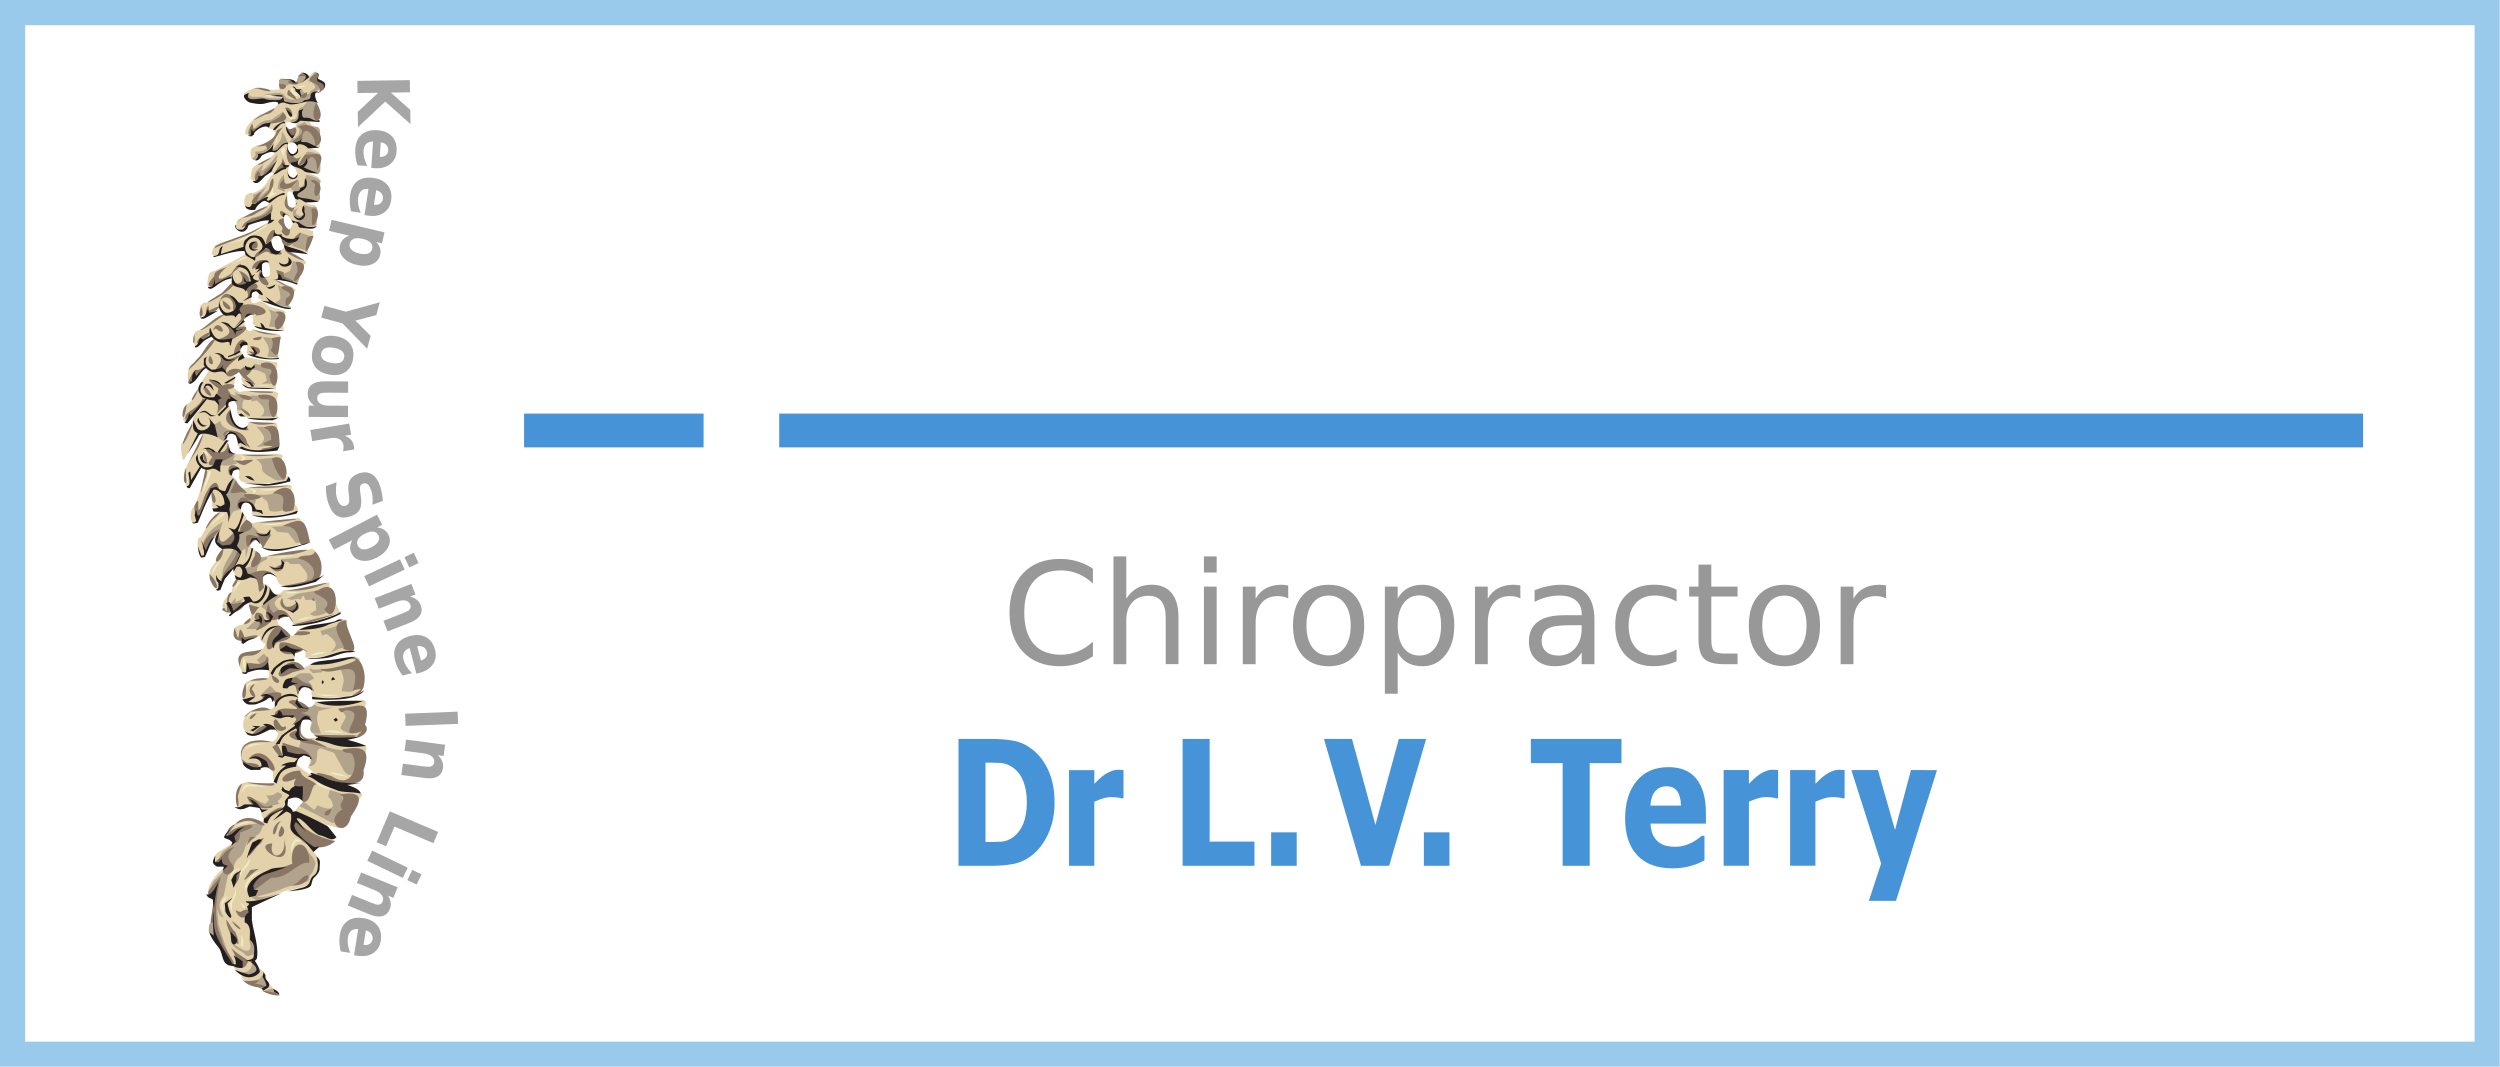 <?xml version="1.0" encoding="UTF-8"?>
<svg version="1.1" viewBox="0 0 600 256" xmlns="http://www.w3.org/2000/svg"><title>SpineInLine Logo (c)</title><defs><filter id="a" x="0" y="0" width="1" height="1" color-interpolation-filters="sRGB"><feColorMatrix values="1.1 -0.03 -0.03 0 0.05 -0.03 1.1 -0.03 0 0.05 -0.03 -0.03 1.1 0 0.05 0 0 0 1 0"/></filter><filter id="d" x="0" y="0" width="1" height="1" color-interpolation-filters="sRGB"><feColorMatrix in="SourceGraphic" result="r" values="1 0 0 0 0 1 0 0 0 0 1 0 0 0 0 0 0 0 0 1"/><feColorMatrix in="SourceGraphic" result="g" values="0 1 0 0 0 0 1 0 0 0 0 1 0 0 0 0 0 0 0 1"/><feColorMatrix in="SourceGraphic" result="b" values="0 0 1 0 0 0 0 1 0 0 0 0 1 0 0 0 0 0 0 1"/><feBlend in="r" in2="g" mode="darken" result="minrg"/><feBlend in="minrg" in2="b" mode="darken" result="p"/><feBlend in="r" in2="g" mode="lighten" result="maxrg"/><feBlend in="maxrg" in2="b" mode="lighten" result="q"/><feComponentTransfer in="q" result="q2"><feFuncR slope="0" type="linear"/></feComponentTransfer><feBlend in="p" in2="q2" mode="lighten" result="pq"/><feColorMatrix in="pq" result="qminp" values="-1 1 0 0 0 -1 1 0 0 0 -1 1 0 0 0 0 0 0 0 1"/><feComposite in="qminp" in2="qminp" k3="1" operator="arithmetic" result="qminpc"/><feBlend in2="SourceGraphic" mode="screen" result="result2"/><feComposite in="result2" in2="SourceGraphic" operator="in" result="fbSourceGraphic"/><feColorMatrix in="fbSourceGraphic" result="fbSourceGraphicAlpha" values="0 0 0 -1 0 0 0 0 -1 0 0 0 0 -1 0 0 0 0 1 0"/><feComposite in="fbSourceGraphic" in2="fbSourceGraphic" k2=".9" operator="arithmetic" result="composite1"/><feColorMatrix in="composite1" result="colormatrix1" type="saturate" values="1"/><feFlood flood-color="#3B8DF1" result="flood1"/><feBlend in="flood1" in2="colormatrix1" mode="multiply" result="blend1"/><feBlend in2="blend1" mode="screen" result="blend2"/><feColorMatrix in="blend2" result="colormatrix2" type="saturate" values="1"/><feComposite in="colormatrix2" in2="fbSourceGraphic" k2="1" operator="in" result="composite2"/></filter></defs><path d="m3.02 3.021h593.9v250h-593.9z" fill="none" stroke="#9acaeb" stroke-miterlimit="22.93" stroke-width="6.041"/><g transform="matrix(1.906 0 0 -1.906 8.245 271.2)" filter="url(#a)"><g fill-rule="evenodd"><path d="m35.71 133c-.477.55-.689.024-1.166-.358-.211.167-.423.358-.636.55-.953.286-.344-2.175-1.536-.909-.45.048-.98.072-1.43.072-.212-.383 0-.932-.027-1.338-.477-.024-1.96-.215-2.304.167-.371.406-2.067-.454-2.252-.765 0 0 .556-.598.848-.645.238-.072 3.947-.096 3.947-.096.053.12.053.24.08.358-.928.096-1.723.096-2.332.24h2.305c.053-.24.132-.455.211-.67-.158-.047-.291-.095-.476-.119-.345-.406-1.087-1.315-1.59-1.434-.344-.072-.847-.072-1.113-.31-.927-.837-1.695-1.196-1.695-2.343.212-.048.45-.12.636-.143.503.477 1.219 1.338 2.066 1.386.61.024.053-.574.583-.598 1.113-.071-.08-2.103-.874-2.031-.821.071-.821.024-1.51-.359-.45-.215-.212-1.96.477-1.434.132.12.741.717.741.717.398.144.822.311 1.219.479l.477-.216c-.477-1.219-2.914-1.314-3.046-2.58 0-.336-.16-.837-.027-.909.106-.096.503-.359.662-.287.16.072 1.775 1.458 1.775 1.458.08-.143.16-.263.239-.382.45-.096-.053-.168-.212-.43-.769-1.172-.848-1.578-2.226-2.104-1.298.263-1.324-1.792-.715-1.792.318 0 2.384 1.051 2.384 1.051.186-.167.61-.406.292-.693-.16-.12-1.086-.932-1.484-1.075-1.245-.383-2.993-.43-2.49-2.008.874-.693 1.14.526 1.483.717.16.072 2.597.717 2.597.717l.08-.43a38.38 38.38 0 00-1.908-1.076s-1.616-1.147-2.358-1.242c-.689-.072-2.914-.383-2.94-1.339-.239-.55-.133-.812.662-.55 1.113.24 2.225.503 3.338.79.08-.24.159-.455.238-.67 0 0-1.563-.932-1.854-1.051-.292-.144-2.12-1.172-2.305-1.172-.715 0-.795-1.433-.715-1.935.662-.263 1.51.669 1.96 1.003.371.12.715.24 1.06.383 0 0 0-.693.159-.86.159-.192-2.278-1.913-2.278-1.913s-.901-.621-.98-.621c-.98 0-.928-.741-.928-1.482.133-.096.292-.215.424-.31.662.382 1.325.764 2.013 1.195.212-.287.424-.526.636-.765a998.2 998.2 0 00-2.993-2.127c-1.245.071-.98-2.151-.45-1.936.609.406 1.218.86 1.827 1.314.133-.143.239-.263.345-.358-.822-1.076-1.616-2.127-2.438-3.155-1.06.072-.98-2.51-.662-2.414.16.024 1.987 1.888 1.987 1.888.186-.095.371-.215.53-.31a74.18 74.18 0 00-1.219-1.865c-.238-.669-.874-2.27-1.669-2.509a2.093 2.093 0 00-.37-.43c-.027-.43-.318-1.745.29-1.793.902 1.004 1.75 1.984 2.624 3.012-.477-.741-.98-1.65-1.617-2.27-.238-1.029-.768-2.893-1.615-3.538 0 0 .026-2.653.503-1.769.08.192 1.775 3.25 1.775 3.25h.53c-.53-1.672-1.457-3.154-2.358-4.707 0-.359-.106-1.769.292-2.008.158-.096.317-.048.503.335.185.382 1.298 2.198 1.298 2.198.238-.095.45-.215.662-.31-.397-1.65-.848-3.275-1.537-4.852-.715-.359-.503-2.581.16-1.984.185.167 2.04 4.111 2.04 4.111 0-.383.026-.765.026-1.171 0-1.028-.053-1.22 1.033-1.601-.424-.383-.848-.741-1.272-1.1-.397-.74-.794-1.458-1.192-2.175-.503.215-.344-1.123-.344-1.242a26.6 26.6 0 00.424-1.028h.344c.45.884.874 1.744 1.298 2.605.424-.263.45-.693.61-1.171.185-.143.37-.287.582-.454-.212-.43-.424-.86-.636-1.315-1.324-1.506-1.589-1.936-.317-3.633 0 0 .503-.143.53.215 0 .359 1.668 2.605 1.668 2.605.027-.836.08-1.075.424-1.744-.477-.454-.53-1.171-.715-1.793 0 0-.9-.765-.98-1.123-.053-.382-.186-.526-.186-.526.186-.31.398-.621.557-.956.953.215 1.827 1.004 2.596 1.506.212-.215.397-.454.61-.693-.054-.454-.08-.908-.16-1.387 0 0-.768-.788-1.378-.884-1.377-.287-.45-1.434.08-2.007.821.215 1.616.454 2.41.693.133-.454.186-.598.504-.932.556.024-.185-.86-.265-.956-.212-.072-.45-.144-.662-.24-.186.025-1.96.192-1.96-.262 0-.191-.265-1.1-.107-1.53.186-.382.345-.717.504-.74.159-.025.477.382.768.454.292.095 1.96.215 2.172.07.265-.19.424-1.17 0-1.242-.741-.143-2.463.048-2.834-.74-.16-.335-.212-1.793-.027-2.032.186-.24 1.351-.382 1.616-.263.238.144 1.378.813 1.537.765.238-.072.662-.67.847-.836-.132-1.267-2.437-.67-3.152-.957-1.139-.478-1.537-2.987.106-2.892.37 0 .821-.143 1.166.144.662.526 1.457 1.1 2.04.143.211-.406-.107-1.051-.53-1.219-.61-.263-2.703.263-3.18-.167-.211-.19-.582-.215-.662-.502-.079-.262-.132-1.505-.105-1.697.026-.19.715-.86.953-.86.292 0 1.537-.096 1.828.191.318.31 1.139-.86 1.139-.86 0-.263 0-.55-.027-.813 1.351-1.219-2.543-.478-3.072-.43-.822-.12-.795-.191-1.246-.813-.079-.597-.211-1.17-.317-1.768.106-.167.238-.359.344-.55 1.192.263 1.51.287 2.676-.024.08-.19.132-.382.212-.574 0-.453-.027-.645.344-.931-.08-.12-.16-.216-.265-.359-1.007.191-2.543.67-3.338-.215-.185-.24-.927-.932-.927-.932.132-.622.212-.789.61-1.29-.398-.885-2.226-1.148-2.332-2.056-.053-.502.027-.645.027-.645s.635-.311.874-.287c1.033.12-.345-.908-.477-1.052-.557-.597-1.536-1.912-1.166-2.772.212-.096.398-.168.61-.287-.08-1.004-.16-1.984-.239-2.987-.45-.526-.37-.956-.212-1.578 1.192-1.72 2.226-3.8 3.974-5.114.027-.144.053-.311.053-.478.795-.478 1.563-.86 2.49-1.243.583-.621 1.033-.598 1.88-.837.107.072.186.12.266.168-1.033.98-1.696 1.434-1.934 2.796-.768.406-.874.717-1.377 1.434.132.358.29.717.423 1.052-.291 1.672-.582 3.37-.9 5.042.105.24.212.479.318.741 1.43.622 2.834 1.243 4.264 1.84 1.166.24 2.2.359 3.206.885.318.669.662 1.29 1.033 1.936.026.406.026.812.053 1.195-.265.358-.556.693-.821 1.051.847.621 1.775 1.028 2.755 1.506-.344.598-.662 1.171-1.033 1.768.53-.143 1.06-.31 1.589-.453.98 1.386 1.96 2.796 2.94 4.182a7.46 7.46 0 00-.476.621c-.636.287-1.272.55-1.881.837.583.143 1.14.239 1.722.334.397 1.387.795 2.773 1.192 4.135-.053.144-.133.24-.186.359-.847.215-1.721.454-2.57.669.743.215 1.484.454 2.253.669.503.932-.186 1.816 0 2.796.08.406.45 1.22.45 1.22-.106.143-.239.238-.318.358l-6.172-.215s.08-.646-.716-.717c-1.8-.168-1.483.86-1.218 1.888-.583.884 1.404 1.004 1.483.645.186-.836-.37-1.052.769-1.434.82.048 4.794.12 5.35.717.24.287.557.693.557.693-.238.622-.477 1.22-.689 1.817.053.597.08 1.219.133 1.816-.318.096-.61.167-.9.215a421.8 421.8 0 01-4.928-.74l-1.351-.79c-1.245.503-1.087 1.124-1.007 2.151.371.407 1.007.43 1.351.048 0-.239-.026-.502-.053-.765 1.987-.215 3.815.526 5.696.885-.186 1.29-.345 2.557-.504 3.848-1.139.167-1.96-.454-3.073-.622-.847-.143-2.702-.071-3.205-.86-.37-1.123-1.828-.191-2.12.55-.158.43-.53 1.147-.238 1.41.848.74 1.855.167 1.855-.765 0-.359.053-.382.053-.382 2.013.453 4 .884 5.907 1.577-.37.932-.9 1.912-1.351 2.82.027.334.027.67.027 1.004-1.113-.263-2.226-.55-3.338-.837a84.92 84.92 0 01-2.464-.19c-.37-.455-.503-.407-1.086-.527-.477.741-.583 1.243-1.43 1.363.105.071-.239.334-.371.478.106.262.212.502.291.765.53.167 1.086.382 1.536-.072.16-.191.371-1.124.636-1.243.265-.096.795-.239.795-.239s2.305.239 2.702.502c.927.621 2.199.406 1.563 1.792-.318.765-.715 1.315-.636 2.175a1.9 1.9 0 01-.37.24c-2.173-.383-4.504-.646-6.677-1.1-.29.621-.37.932-1.006 1.243a5.812 5.812 0 01-.344.693c.45.812 1.139.55 1.51-.12.927-1.744 4.794-.167 6.066.24 0 0-.874 1.624-.874 2.126 0 .598 0 .502-.398.837-.98-.144-1.986-.31-2.967-.478-1.139 0-1.96.071-2.993-.263-.53-.096-.53.645-.689.908l-.397.43c-1.033 1.315.847 2.223 1.298.67a54 54 0 00-.159-.837c2.066-.382 3.63-.191 5.616.31.715.694-.768 1.005-.768 1.722 0 .406.238 1.577.238 1.577-1.165.263-2.755-.335-3.947-.12-.636.12-3.788-.956-3.1.837-.211.239-.45.454-.662.67 0 1.098 1.298 1.457 1.06-.216-.027-.86 1.033-.86 1.669-.86 1.669-.168 2.993.048 4.583.406-.716.86-1.351 1.983-.742 3.011-.027.072-.08.12-.159.191-1.907-.047-3.868 0-5.775.048-1.139-.31-1.086 1.076-.98 1.697-.133.072-.291.167-.45.263 0 0 .053.789.423.86 1.563.383 1.298-.812 1.245-1.768 1.643-.837 3.206-.55 5.007-.406.45.525-.053 1.41-.212 2.007.133.597.424.86.027 1.315-1.14 0-2.305-.024-3.418.119-.079-.335-.185-.789-.662-.789-1.51 0-1.642 1.482-1.642 2.486-.106.167-.821 1.028-.265 1.075 1.245.072 1.113-.908 1.06-1.649 1.139-.884 2.967-.717 4.424-.717.211.072.45.144.688.215-.026.693-.08 1.363-.106 2.032.08.31.16.597.212.932-.106.072-.238.143-.37.215-1.51.024-3.074.191-4.557-.048-.212.167-.424.335-.636.478.027.454.08.885.106 1.363-.689.692.291.908.927.764-.106-.98-.344-1.267.583-1.935 1.219-.072 2.464-.216 3.63-.216.211.67-.107 1.458-.186 2.151.265.407.45.598.397 1.1-1.43.239-2.967.454-4.37.74-.027.359-.557 1.458-.054 1.602.927.24.61-.789.53-1.147 1.219-.717 2.596-.717 3.974-.574.185.956-.398 1.745.318 2.725-.398.478-1.245.167-1.934.358-.45.144-1.537.478-1.537.478-.82-.956-1.404 1.243-.98 1.673.848.86 1.219-.143.9-.908.663-.813 2.915-.813 4-.813-.158.407-.343 2.056.24 2.128-.345.621-1.934.334-2.623 1.242 0 0-.61.216-.769.191-.185-.047-.53-.358-.847-.167-.477.335-.053 2.27.794 1.554.213-.168-.105-.956-.105-.956 1.006-.574 2.993-1.147 4.159-1.147-.636.43.344 1.744.636 2.103-.372.478-.742.55-1.352.74-.45.24-.927.502-1.404.765.954-.19 1.96-.406 2.888-.669.344.67.397 1.434.503 2.151.212.12.424.24.61.383v.286a61.36 61.36 0 00-2.438 1.363c.927-.12 1.828-.24 2.729-.335 0 .502-.027 1.028-.053 1.53.397.454.715.621.715 1.219-.61.19-1.219.406-1.828.621.742-.024 1.59-.167 2.252.12-.159.669 0 1.386.08 2.055-.106.167-.239.31-.345.502-.583.024-1.139.263-1.483.693.662-.072 1.35-.12 2.013-.191.053.12.106.263.159.406-.636.908.212 1.84-.212 2.605-.53.263-1.06.502-1.59.765.557-.072 1.14-.143 1.696-.191.212.812.132 1.625.132 2.414-.53.43-.9.55-1.59.812h1.564c0 .74 0 1.506-.027 2.27-.424.288-1.35.43-1.245 1.028.397 0 .768.024 1.14.048-.027.645-.08 1.267-.107 1.936-.317.574-1.06 1.625.027 1.745.132.263.238.526.344.812-.477.622-.477.646-.397 1.386" fill="#e3d1a9"/><g fill="#b2a38c"><path d="m26.81 130.4.265.215s-.133-.263.133-.454c.238-.167 1.562 0 1.589-.072.026-.071-1.245.144.026-.071 1.298-.191 2.438-.072 2.438-.072l-.212-.335s-3.762-.095-3.974.024c-.239.12-.265.765-.265.765"/><path d="m28.77 130.3c.318 0 2.57.072 2.57-.263-.504-.574 1.165-.74 1.616-.693.582.072 1.298.359 1.907.502.053.43 0 .836.636.956.37.072.397.55.45.836-1.378.55.159 1.243-.556 1.65-.318-.43-.636-.837-.954-1.243.424.095 1.298-.693.715-.98-.768-.383-.318-.884-1.219-.454-.079.167-.185.334-.29.502-.08-.144-.16-.263-.24-.383.769-1.075-1.456-1.338-1.907-.478-.397.741-2.728.048-2.728.048"/><path d="m30.83 131.6c0 .167-.026.382-.026.574l.238.215c.37-.024.768-.072 1.165-.096 1.034-1.051.822.287 1.087.43 1.165.645.82-.597.212-.86-.557-.24-.716-.263-1.378-.168a12.16 12.16 0 00-1.245-.669c0 .191-.026.383-.053.574m4.768-2.27c-.185.24-1.06.31-1.272.12-.026-.025-.317-.526-.635-.646-.795-.263-.371-1.53-.954-1.53-.265 0-.636-.262-.636-.262.98-.287.822.024 1.404.406.716-.095 1.43-.191 2.146-.263-.027.717-.027 1.458-.053 2.175m-4.265-1.1-.954-1.052-.794-.43-.954-.238-1.165-.742s.662.933 1.245 1.195c.556.263 1.112.192 1.324.36.185.19 1.298.907 1.298.907"/><path d="m33.06 126.5c.344.143.715.287 1.033.454.053-.55 1.14-.574 1.616-.67.583-.453.08-1.553.026-2.222-.264-.071-.503-.167-.768-.263-.503.192-1.033.359-1.536.55-.477-.024-.874 0-1.325.072.133.143.239.262.371.406.662-.024 1.113 1.004.795 1.29-.133.12-.212.383-.212.383m-1.907-.76c.106-1.17-.424-1.458-1.192-2.39.132-.048.238-.096.344-.167.504.478.875.884 1.616 1.1-.212.55-.37.955-.768 1.457m-3.364-2.56c.185-.454-.027-.597-.344-.86.344-.526.927.286 1.06.478.926.43 1.032.43 1.324 1.314-.504-.717-1.166-.884-2.04-.932m2.808-.31c.212-1.075-1.881-2.581-2.676-3.202-.582.525.08 1.314.954 1.912-.132-.335-.212-.502-.265-.86.9.692 1.351 1.266 1.987 2.15m3.576.17s.08.191.53.144c.45-.072 1.298-.335 1.298-.335v-2.08c0-.07-.053-.406-.662-.214-.186-.048-1.563.693-1.563.693s.397.335.476.693c.08.358-.079 1.099-.079 1.099m.026-2.75c.318-.048 1.801-.526 1.854-.765.027-.071-.212-.645-.212-1.027 0-.55.557-1.817-.609-1.506-.768.119-1.51.287-2.304.454-.16.621-.319.812-.769 1.314.556-.119.848.574.9.98.345-.215.266-.621.266-.956.768-.19.821 1.148.874 1.506m-6.649-2.53c.742.167 1.113.645 1.669 1.028-.318-.502-.61-.956-.954-1.41.424.358.848.717 1.245 1.075-.08-.836-1.192-1.386-1.88-1.888-.027.406-.027.789-.08 1.195m-.715-3.37.53.478c1.404.239 1.695.67 2.543 1.65-.159-.431-.291-.837-.424-1.244-.503-.263-2.04-1.147-2.649-.884m5.881 1.45c-.344-.167-.159-1.004.265-1.028.715-.095.848.144 1.033.622 0 0-.424-.478-.768-.287-.53.31-.291.55-.08.932-.132-.072-.29-.167-.45-.239"/><path d="m33.93 116.5s.53-.287 1.06-.287.397.12.53 0c.132-.096 0-2.246 0-2.246-.663-.335-1.087-.168-1.802-.072-.185.167-.37.358-.556.526.265.19.556.406.794.621 0 .454-.026 1.004-.026 1.458m-6.702-85.76c.238.478 1.192 1.65 1.828 1.769.689.095 2.834.143 3.311.74.477.598-.026 2.343.689 2.486.742.144 2.41-1.577 2.331-2.151-.053-.358-.291-1.195-.61-1.434-.317-.239 0-.43-.317-.788-.37-.335-2.728-.67-3.179-.956-.45-.287-3.232-1.004-3.232-1.004.742-.24 2.225.239 2.94.454-.927-.335-1.854-.67-2.807-1.004-.874.31-1.51.932-.954 1.888m-2.675-6.835s.53-.741.768-.98c.265-.239 1.087-.574 1.14-.74.238-.527.98-.168 1.297.07-.106 1.196-.317 2.414-.53 3.61 0 0-.158-1.386-.158-1.793 0-.478.397-1.147-.106-1.458-.53-.334-2.12 1.028-2.411 1.291m2.993-5.139c.689.096 1.14.478 1.377 1.028-.053-.55.318-1.172.504-1.65-.212-.143-.424-.262-.662-.406-.663.167-1.007.43-1.219 1.028m1.431-1.195c.318.096.636.167.927.215.239-.12.9-.406.954-.67-.795.049-1.166.168-1.881.455m-3.153 2.438c.927-.454 1.643.287 1.643 1.075.741-.406.741-.597.45-1.362-.318-.072-.662-.191-1.007-.287-.344.191-.715.383-1.086.574"/><path d="m25.06 36.78.874 1.1 1.06.621 1.377.096.398-.311s-.16-.574-.424-.909c-.292-.334-1.166-.74-1.166-.74s-.477-.359-.61-.932c-.105-.55-.423-1.195-.873-1.506-.424-.31-.636-1.22-.636-1.22s-.503-.262-.583-.525c-.08-.239-.636-2.987-.636-2.987s-.53-.526-.53-1.195c0-.646.557-1.577.557-1.577l-.53.31-.318.837s.106-1.387.186-1.984c.106-.574 1.218-3.68 1.218-3.68l-2.093 2.198s-.37.406-.37.717c0 .31.026.741.158.86.08.12.53 1.172.53 1.172l.133 2.987-.954-.263.742 1.482 1.271 1.266.477.74-1.192.526s.37 1.052.742 1.315c.37.263 1.113.836 1.113.836zm4.133 5.33c.132-.168.238-.359.371-.55-.16-.167-.345-.334-.503-.526-.45.216-.875.43-1.298.646.29-.383.609-.79.9-1.195.715.19 1.457.406 2.199.573-.08.12-.185.215-.265.311.583.526.98.908 0 1.171-.556-.43-.689-.406-1.404-.43m4.529-.621c.08-.215-.159-.645-.424-.645 1.325-.693 2.888-1.458 4.239-2.2.265.049.318.144.609.192.265.741.53 1.458.821 2.151-.106.478-.185.908-.265 1.362-.477.144-.98.311-1.483.455 0 0-.292-.861-.16-.909.16-.047.849-1.051.345-1.338-.477-.31-1.748.334-1.748.334-.133-.19-.265-.406-.424-.597a66.16 66.16 0 01-1.51 1.195m2.358 7.002s1.801-.717 2.702-.621c.927.072 2.066-.024 2.066-.024a121.3 121.3 0 01-.265-3.083c-.847-.072-1.218-.215-1.721.693-.477.884-1.14 2.055-1.14 2.055-.476.144-.953.31-1.43.478-1.351.43.08-2.175-1.775-2.175.636.55.344 1.124-.185 1.578-.398.095-.769.191-1.14.262.08.479.212.837.398 1.291a75.79 75.79 0 002.49-.454m-2.516 4.541c.874.096 1.113-.024 1.669.55.636-.478 1.51-.407 2.278-.407-.556-.143-1.112-.263-1.695-.406-.477-1.195-.106-1.625.265-2.844-1.298-.095-1.616.215-1.06 1.434-.556.573-.61.478-1.43.43-.106.263-.186.55-.292.789.106.167.186.31.265.454m4.794 0s.848-.621.848-.98c0-.382-.769-1.219-.61-1.506.133-.286 1.14-.62 1.14-.62l1.404.333-.212 2.558zm-5.775 3.92c.9.693.98.574 2.12.55.185-.215.37-.407.53-.622-.24-.143-.478-.263-.716-.43.185-.215.397-.43.583-.67-.821.336-2.12.383-2.517 1.172m2.12 1.29c0-.478 1.536-.191 1.828-.191a4.39 4.39 0 00-.371-.43c-.344-.024-.715-.048-1.086-.096-.133.143-.292.287-.424.43.026.096.053.191.053.287m3.814-.119s.53-1.171.424-1.673-.265-1.171-.265-1.171 1.06-.191 1.351-.048c.265.12.689.478.689.478s.238 2.557-.133 2.677c-.37.143-2.066-.263-2.066-.263m-2.49 4.732 2.41.717s.478-.98.663-1.29c.185-.287.265-1.554.265-1.554s-.874 0-1.219-.215c-.37-.24-.821-.311-.821-.311s.742.574.61 1.052c-.107.502-1.166 1.219-1.166 1.219l-.53-.215zm-5.669 4.469c.292 0 .61 0 .9-.024-1.191-.621-1.324-1.171-.211-1.936-.265-.143-.557-.31-.848-.502-.609.359-1.139.622-1.642 1.052.635.67.954 1.028 1.801 1.41m2.649.168c.9.168 1.801.31 2.702.454 1.325-1.075 1.298-1.003 1.377-2.58-.476-.383-1.8-.957-2.384-.36.292.168.53.335.795.479-.026.454-.08.884-.132 1.314l-1.219-.072c-.08.215-.186.407-.292.598a4.53 4.53 0 00-.37-.526c-.371.143-.69.048-1.06-.072-.212.072-.397.144-.609.215.45.144.794.287 1.192.55m-8.291-1.219.636.765-.027-.574 1.113.478-1.404-1.386zm3.126-2.127-1.192-1.076s1.563-.023 1.563.072.503.836.503.836zm1.086-4.135-.927-.837.61-.573.661.908zm.768-4.063-1.166-1.123 1.96-.359.266.383zm-1.192 16.16c.265 0 .53.024.795.048v-.263c-1.008-.526-1.298-.789-1.298-1.864-1.007.048-1.087-.287-1.457.716.37.12.768.264 1.165.383.292.335.53.645.795.98m2.543-.262c.9.096 1.748.191 2.623.263 1.775-.43 2.86-1.793 1.192-2.916-.371-.12-1.007-.263-1.14-.335 1.484.718.08 1.912-.344 2.414h-1.165c-.106.096-.212.216-.318.311a4.995 4.995 0 01-.583-.12 2.05 2.05 0 01-.265.383m-5.934 1.673c.212.646.424 1.29.636 1.912.53.335.874.502 1.483.693.557-.143 1.113-1.052 1.378-1.41-.053-.143-.689.071-.742-.096a16.24 16.24 0 01-1.166-.239c.106-.215.212-.454.345-.693-.133-.478-.292-1.123-.424-1.649-.027.335 0 .837-.08 1.171-.238-.143-.45-.31-.715-.478-.238.263-.477.55-.715.789m0-.168c-.265-1.028-1.722-2.366-1.377-3.8.82 1.052 1.615 1.912 2.119 3.107zm4.689 2.653c1.219-.192 2.675.43 3.868.574-.106-.933.026-1.698.556-2.51-.424-.024-.874-.096-1.298-.143-.318.454-.662.86-.98 1.29-.45.024-.901.072-1.351.096-.239.287-.53.501-.795.693m-8.53-1.984c.662 1.363 1.192 1.792 2.517 2.605-.239-.406-.292-1.027-.53-1.41-.98-.74-1.351-1.147-1.748-2.15-.08.31-.16.62-.239.955m6.94 5.999c1.113-.143 1.987.12 2.994.406.37-.406.688-.788 1.033-1.17-.106-.335-.212-.646-.292-.98-.61-.288-1.377-.455-2.093-.383-.556.072-.211 1.028-.662 1.362-.45.335-.98.765-.98.765m-3.284 2.08.397-.24.212-.931.874-.335.292-.836 1.218-.383-.318-1.003-.609.621-.874.12-.477-.526.265-.455-.874-.263-.503-.932-.292 1.315-.318 1.649zm2.993 2.366c.874.072 1.722.143 2.57.215.238-.812.45-1.601.662-2.39a6.65 6.65 0 01.477-.382s-1.033-.24-1.43.024c-.398.263-1.51.764-1.51 1.242 0 .646-.266.957-.769 1.291m-4.292.263c-.132-.31-.291-.645-.424-.956 1.086-.215 1.298-.12 2.331.167-.185.192-.37.359-.53.55.107.12.24.287.319.454-.557-.072-1.14-.144-1.696-.215m-.185 4.565a14.44 14.44 0 00-.821-.478c.08-.478.159-.956.238-1.41.371-.263.742-.526 1.087-.789.158 1.004.264 1.601 1.456 1.315-.715.12-1.96.502-1.96 1.362m4.53-.742 2.12-.072v-2.246l-2.12-.24s.9.503.954 1.052c.053.526-.954 1.506-.954 1.506m-.795 3.944c.821-.024 1.642-.072 2.49-.096.45-.908.45-1.53.477-2.557h-1.51c-.345 0 .344.191.291.789-.08.597-.927 1.242-.927 1.242l-.636-.143c-.053.263-.132.502-.185.765m.477 4.015c.185-.67-.397-.789-.954-1.052 1.192.526 1.351.215 2.384-.238.053-.287.133-.574.186-.86-.212-.145-.45-.264-.662-.383h1.695c-.265.669-.265 1.434-.477 2.079-.715.12-1.457.287-2.172.454m1.086 3.346c.61-.072 1.219-.143 1.828-.191 0 0-.477-1.41-.292-1.673.212-.24.45-.693.45-.693-.45.024-.926.048-1.403.095.503 1.004-.027 1.65-.583 2.462m-4.636-6.859c.027-.12 1.219-.526 1.219-.526v.478c.45-.335.9-.621 1.43-.86-.689-.072-.556-1.004-.53-1.482-1.245.096-.344.167-.874.956-.318.454-.53.478-.53.478-.238.31-.477.621-.715.956m5.325 10.42c.61-.334 1.086-.478 1.775-.526-.185-.597 0-1.29-.212-1.888-.318.024-1.112.144-1.457.168.239.884.477 1.481-.106 2.246m1.192 3.01c.556-.287 1.113-.55 1.642-.813a20.62 20.62 0 00-.689-1.505c.24-.192.451-.359.663-.502 0 0-1.033.071-1.616.358-.61.287.106.287.318.67.185.382-.318 1.792-.318 1.792m1.934 3.01c-.106-.43-.238-.86-.37-1.267-.319-.143-.663-.286-.981-.43v-.43c.61-.239 1.245-.454 1.855-.693.476.597.423 1.697.503 2.438-.318.12-.662.239-1.007.382m.848 3.56 1.483-.478-.582-1.195.053-.645-1.934.645zm-1.961 7.27c0-.526-.053-1.004-.185-1.506.106-.143.212-.287.317-.406a1.482 1.482 0 00-.079-.191c-.265.095-.556.215-.848.334 0 .574.265 1.41.795 1.77"/></g><g fill="#897664"><path d="m32 131c1.127-1.111 1.657-1.83-.134-.658l-.005.316zm3.576 2.12c-2.401-1.503.71-.776.291-2.51 1.74 1.137-.49 1.222-.291 2.51zm-1.722.03c-1.985-1.154 1.44.362-.238-1.219.29.37 1.686.817.238 1.219zm-1.589-.89c2.819-.885-1.44-.708 0 0m-4.663-1.17c1.72.494 3.524-.892.531.017l-.531-.017zm3.206.62c-.008-1.512 1.986.103 0 0zm-.53-3.03c-1.485-.663-4.529-2.554-1.255-.828.525.055 1.044.317 1.255.828m-2.835-1.91c-1.064-1.84-.242-1.907 1.007-.478l-.848-.239-.159.717m3.841 1.41c1.48-1.373-1.296-1.426-2.123-1.476.58.264 1.661.556 2.123 1.476m.265.52c1.098.371 1.2-2.016.355-.49l-.355.49zm2.755 1.99c-1.752-.762.307-1.227 0 0zm1.166-1.32c1.836-2.655-1.326-3.301 0 0m-3.815-3.08c2.742.662.572-2.905 0 0m-.397-.03c-1.31-1.788-1.85-3.722-2.066-2.295-3.064-.412 1.352.203 1.308 1.87l.758.425m-3.232-5.71c-1.626-3.5 5.045 3.986 1.004.178-.73-1.578-.531.599-1.004-.178zm.715 1.13c-2.29-.82 2.998 1.857.231.167l-.192-.139zm2.517.74c.64-1.572.581-.842-1.007-1.936.267.692 1.056 1.08 1.007 1.936m.503.98c-.096-1.703.8-2.812 1.828-.765-.949-.92-.919.517-1.828.765m2.331-.55c-1.438-1.938-.779-1.696.815-.29 1.242-.437.16-3.03 1.115-.803.568 1.684-.962.93-1.93 1.093"/><path d="m33.24 126.3c1.772 1.107 4.186-1.778 1.987-2.51.634.718-1.304 3.574-1.588.896-3.442-1.006 1.606.672-.4 1.614m-3.178-6.45c.68-2.569-4.652-4.512-1.88-1.945 1.156 1.09-1.47-2.514.933-.05.738.461.306 1.515.947 1.995m1.43-.02c-.355-1.94 2.886 1.08 1.06-.98-1.008-.757-2.45-.286-1.06.98m3.789-.22c1.946-.764-.547-3.796.08-.502-.367.258-.92.552-.08.502zm-9.802-5.35c1.074 1.148 6.384 3.275 2.412 1.133-.743-.565-1.818-.28-2.412-1.133m6.331 3.44c-.101-3.14 2.51.934.636-2.103-1.094.516-1.107 1.098-.636 2.103m-.185-2.29c-1.281 1.115-.484-1.233 0 0zm3.258.57c1.998.604-.23-4.117.086-.902l-.086.902"/><path d="m29.91 116.6c.753-2.333-3.874-2.575-3.861-3.125.556 1.95 3.529.87 3.861 3.125m1.43-1.79c1.652-1.658.492-3.029-.233-1.622.706.7-1.365 1.172.233 1.622m-.98-1.98c-2.143-3.179-.868.882-.1.49l.1-.49"/><path d="m30.97 112.6c.588-3.88 4.287 2.545 1.646-.395l-.827.074-.819.32m-1.881 1.481c-1.617-1.331-6.867-2.558-6.323-3.005 2.07.989 4.483 1.393 6.323 3.005m-4.371-5.09c-1.765-1.093-2.291-2.72.106-1.147.964 1.774 2.065 1.43.257.2-.337-1.088-4.84-3.15-2.414-.501-.14.817 1.583.9 2.051 1.448m3.258 2.92c.794-1.473-1.798-1.011-.457-.039z"/><path d="m27.63 109.8c.998 2.712 5.883-.15 2.123.517-.59.783-1.438-.367-2.123-.517zm-.239-1.43c.305 2.13 3.838.74.98.74.556-.715-.77-.437-.98-.74m5.51.95c3.048.124-1.633-4.606.248-1.189l-.043.516-.205.673m2.279 3.33c-.573-1.85-1.428-3.197-.801-.32l.239.188.562.132m-9.484-4.43c2.054-.637 1.781-2.457-.689-1.601 1.357-.324 1.448.835.689 1.6m2.782.101c-1.161-1.92 2.367-2.87.4-.86-.407-.108-.348.687-.4.86"/><path d="m26.46 105.9c.864 1.657 2.54.188 1.082-.217-1.388-1.98-.045-.269-1.082.217zm4.742.33c3.434.417-.197-4.394.493-1.53 1.449.978-1.003.93-.493 1.53m-7.47-1.77c-.192-1.452 2.293-1.582 0 0m2.119-.76c1.576.945 5.11-.87 2.12-1.145-.499 1.272-4.286-3.464-1.908-.408l-.126.767-.086.786m4.503-.67c3.053.498-.4-4.338-.036-1.093l.487.735-.45.358m-7.869-2.34c.688 1.967 2.242-1.243.345.23l-.345-.23"/><path d="m23.63 101.7c3.09-2.166-2.815-2.082.598-2.427 1.728.567 4.067 2.574.846 1.67-.394.414-.96.505-1.444.757m3.868-.89c1.29-.455 5.004-.827 1.576-.591l-.79.208zm3.55-.927c-.364-1.306-.048-3.284-1.273-1.705.827 1.566-.84 1.498 1.273 1.705zm-2.437.024c-2.534-.306.2-.849 0 0zm-1.802-.956c-1.159 2.33-2.708-3.604-.773-.503l.19.598.583-.095m.345-.239c2.276-.047.99-1.923-.16-.645l.69-.12-.53.765m-5.033-1.171c1.118-1.726-.754-1.235 0 0m3.867-1.793c-2.156.671-2.427-1.972-.212-.31.547-1.13 3.59-2.7.927-.454 1.589.993-.168 1.546-.715.764"/><path d="m22.94 97.82c1.88-1.28-1.922-2.506 1.165-2.247.091 1.1 4 2.997.676 1.554-.774-.232-1.12.678-1.841.693m5.589-1.315c3.375 1.234 1.832-5.476 1.06-1.554 1.075 1.447-1.29.505-1.06 1.554m-6.967-2.868c-.816-.786 1.956-2.247 0 0"/><path d="m22.91 90.06c1.081 1.513 2.583 1.716 1.409 3.189 1.763.31.442 1.058-.72.444-1.879 1.207-2.25.966-.398-.335-.482-1.233.225-2.147-.29-3.298m2.781 2.581c.932-1.463 3.28-.267 0 0m.238-1.72c1.406-1.835 1.842-.718 0 0zm2.252 1.625c1.83.21 2.62-.193 2.383-2.061-.572-2.012-1.267.774-.975 1.45-.486.189-1.354-.121-1.408.61zm-1.325.526c.693-.095 4.455.018 2.889-.257-.972.025-1.945-.017-2.889.257zm-2.225-2.366c-2.22-2.471 3.921-3.121 1.914-2.21-1.184-.609-1.765 1.382-1.914 2.21m2.411-1.53c1.336-.11 5.337-.119 1.815-.362a3.627 3.627 0 00-1.815.362z"/><path d="m24.1 87.12c-1.312 1.164 2.293 1.552 2.676-.574 1.716-2.436-3.031 3.276-2.676.574m4.742 1.338c2.08.727 1.927-.51 2.05-2.147-.074-1.215-4.073-.661-1.385-.378 1.8.411-2.464-.103.315.971.04.885-.156 1.211-.98 1.554zm-4.503-1.912c-.117-3.12-4.595 1.089-1.934-1.82-2.054-2.595 3.683.604 2.821.481-.86-.113-.563.916-.887 1.339m-3.073-1.028c-.216-1.682 1.143-2.067 0 0m3.921-1.219c1.263-.123 3.717.562 1.289-.578-.494.004-.892.337-1.289.578zm.98.717 4.927.024c-1.653-.143-3.28-.349-4.927-.024z"/><path d="m29.91 84.54c2.464 1.307 2.323-5.307.427-1.213l-.24.584-.187.629m-4.133-1.171c-2.153 1.508-1.24-2.677-.61-.024l.61.024m1.007-2.485c1.82.223 3.66.11 5.484.287-1.823-.387-3.632-.345-5.484-.287zm-3.523-.311c-1.788 1.13-2.81-6.522-3.126-2.055 1.07 2.46-.077-2.637 1.11.755.125.703 1.725 3.698 2.016 1.3"/><path d="m21.56 83.29c-.125-.635-.92-4.192-.45-2.643.087.709 1.023 2.332.45 2.643zm3.841-1.434c-.708-1.728-1.343-1.843.752-1.524 1.643-.576-.557.633-.752 1.524"/><path d="m26.52 80.09c1.463.11 3.389-.462.556-.789l-.688.526.132.263m3.444.048c2.337 1.884 3.263-.264 2.64-2.08-3-1.031.46 2.232-2.64 2.08"/><path d="m26.01 78.54c-.921-1.315-.441 2.62 1.272.43-.161.009-1.923.318-1.272-.43m-2.755-3.154c-.044-3.404 2.198 1.107 2.146-.55-.047-2.273-3.436-1.658-2.146.55m.159.286c-2.016-.649-2.753-2.723-1.775-2.796.407 1.064.966 1.984 1.775 2.796m4.874.813c2.084.386 7.695.744 2.626.08a35.71 35.71 0 00-2.626-.08m.503-3.226c-1.202 2.936-1.981-1.728-2.136 1.206-.065 1.274 2.521-.606 1.182.754 2.671-.47 2.204.44.954-1.96m-4.98.071c-2.16-2.502-.002-2.146 0 0m-1.775-3.322c1.456-1.25 1.073-2.99.069-.668l-.069.668m3.55 3.083c-.266-1.462-1.572-2.382-2.02-3.65-.28-1.047 1.68 1.422 1.972 2.072.019.519.754 1.292.048 1.578zm2.278-.167c2.222-1.063-1.925-3.655-.1-.621l.1.621m-.954-3.012c2.141-.158.713-3.315 1.942-1.626.772-1.787-1.237 2.552 1.105 1.794-.948.673-2.114.277-3.047-.168m2.729 1.1c1.316-2.007 2.821 1.23.712-.197zm-.345 1.243c1.734.56 8.035 1.361 3.258.24-1.086-.075-2.173-.14-3.258-.24m6.041.621c1.647-1.676.472-4.432-.42-3.564.81.911-.029 2.388-1.726 2.632.529.73 1.85.001 2.146.932m-11.92 4.924c-1.337-.362-2.727-3.694-1.033-1.028l.556.478.477.55m-1.086 2.724c-.236-2.415 1.23-1.685 0 0zm9.006-12.62c1.392-.04 8.487 1.908 4.08.451-1.327-.468-2.695-.456-4.08-.451m-6.463-.215c-1.382-2.498 1.268-.958 1.748-1.219-.89-2.27-3.91-.927-2.675-.732.694-1.601-.197 1.93.927 1.951m.715 1.888c-1.62-2.12.281-.894 0 0zm1.404-3.394c.49-2.318.674-.89 1.325-.359l-.673.162-.652.197m2.517.096c-1.13-2.821.673-2.177 2.464-1.506 1.456-2.49-.173 2.022-1.855.311l-.443.535-.166.66"/><path d="m31.23 67.02c.074-2.362 2.199-.359 1.825-.493 1.343-2.032-3.151-1.262-1.825.493m3.868 0c-.452-.482.663-.572 0 0zm.609.932c3.382 2.23 2.377-5.191.808-2.345 1.673 1.493-2.726 2.02-.808 2.345"/><path d="m32.69 63.7c1.984.413 8.21 2.17 3.242.57-1.06-.188-2.155-.965-3.242-.57m-1.589 4.756c1.44.258 2.883.51 4.265 1.004-1.128-.77-2.898-1.06-4.265-1.004zm.159 7.624c2.64 1.11 2.824.89 3.444-2.055-2.332-1.464-.338 2.056-3.444 2.055m-3.311-10.95c-.918-1.342 1.293-.637.019-2.072-.53-.682 3.274 1.54 1.305 1.116-.757.212-.113 1.015-1.324.956z"/><path d="m25.24 63.22c-1.334-3.538 6.122-.047 1.219-1.17-1.093 2.96-.348-2.249-1.219 1.17m5.616.311c1.694-1.269 2.046-1.612-.318-2.151-1.922-2.674-1.6 1.615.318 2.15"/><path d="m30.89 61.3c-.476-1.924 2.22-1.488 2.967-.836 2.093-1.041-2.011 1.504-2.967.836m8.398 2.893c-2.996-.295.446-3.644-.49-3.573 3.156-1.413.308 2.143.49 3.573m-6.12-1.41c2.435.17 1.789-.642-.23-.462-.583-.118.197.33.23.462zm-4.397-2.175c-1.113-.649-3.874.129-2.888-2.247.203 2.505 1.303.36 2.888 2.247"/><path d="m29.3 59.66c-.57-2.064-2.922.109-2.483-1.522.192-.592 3.452.049 2.483 1.522zm4.743-1.626c-1.832 2.982-5.44-2.572-1.537-.406l.779.212.758.194"/><path d="M29.854 57.29c.245-1.71 2.07-.883 0 0zm-2.119-1.1c-1.87-.925 1.167-2.886-.348-.67l.348.67m.821-1.434c1.49.36 3.723.93 1.828-1.075-.87 1.8-1.401-.076-1.828 1.075m3.179 1.649c1.874 1.388 1.045.044 2.967-.239 1.342-2.165-.288.317-1.22-.59-.605-2.035-.163.949-1.08.359-.584-.06-.829-.312-.667.47zM36 58.078c1.378-.302 7.014 1.612 3.1 1.195 2.672 1.764 3.592-4.834.794-4.66.956.661 1.97 1.23.212.716 1.501 4.97-2.882 1.32-4.106 2.749m-8.848-1.505c1.187.624 3.702.192 1.07.027-.356-.013-.713-.017-1.07-.027zm2.57-3.681c-1.793 1.369-4.777-2.373-2.464-.215l2.464.215m.503-.669c.334 1.895 4.864-.254 1.802 1.625.375 1.07 4.35-1.15 1.51-1.314 2.791-.76.303-.778-1.193-1.578 2.003 1.638-1.443.855-2.12 1.267m-.105-.789c0-1.883 2.157-1.036 1.447-.588-.645-.631-1.009 1.635-1.447.588zm8.132 1.625c2.497.233 4.285 1.415 3.393-2.035 1.113-1.285-2.35-2.285-.395-.847-3.82-1.142.694 2.274-1.647 2.643-.885.25-.715-.767-1.351.24"/><path d="m28 52.49c-1.298-.294-1.069-1.514 0 0zm-.504-2.653c1.738 2.219 3.121.361 0 0m2.437-1.004c-1.8.587-4.624.182-3.788-2.366-.478 2.696 1.975 2.37 3.788 2.366zm.636-.215c1.063-1.81.684-2.38-.61-.383l.61.383m2.437 1.721c-2.714-.809 1.833-1.903.159-.74l-.159.74z"/><path d="m33.8 51.65c-1.517-.932.22-3.155.756-2.409-1.227.048-1.078 1.586-.756 2.409zm1.245-1.864c1.491-1.171 8.817.072 3.833-.08-1.278.018-2.556.032-3.833.08m-3.788-1.004c-.176-2.182 3.804-1.713 3.868-2.223-.932 1.755-2.02 1.49-3.868 2.223"/><path d="m34.89 49.21c1.895-.976 2.978-1.344.215-.643-1.076.134-3.137.61-.215.643m3.947-1.267c2.527.427 3.59.073 2.61-2.637.701-4.278-10.1 1.095-4.03-.751 2.683-1.79 3.433 1.503 2.586 2.79-.287.301-1.222-.042-1.166.598m-11.82-1.148c2.325 2.67 5.063-4.143 1.643-.402-.356.704-1.082.34-1.643.402"/><path d="m26.07 46.7c.767-2.138 4.157-.619.682-.452l-.682.452m7.417-1.434c-2.499-.024-3.281-2.28-.53-1.004-1.047-1.695 1.276-.604.689-2.892 1.26-.562 1.166 2.4 1.885 2.12-.559.676-1.95.785-2.044 1.776m-3.311-1.601c-1.751-.09-5.372.321-1.745-.206.197.051 2.116-.373 1.745.206m-3.391-1.673c.43-2.012 4.188-1.548 3.003-1.1-1.2-.792-1.805 1.172-3.003 1.1m2.172-2.749c1.283 1.573 3.774 1.957.931.297l-.56-.416-.371.119m9.484 3.012c3.042.503 2.867-.705 1.408-2.796-.583-2.95-3.616-.708-1.064.932-.784.669.828 1.336-.344 1.864m-1.033-1.817c-1.784-.513-.28-1.595 0 0zm-4.53-1.099c1.024-1.933 4.215-2.878 5.033-2.94-2.306-2.024-5.722-.015-5.033 2.94m-6.702 4.302c-1.717-.963-.099-5.132-.546-1.55l.237.76.309.79m5.245-7.003c1.418-4.695-4.47-.643-1.471-.56-.513-2.337 1.96-1.825 1.47.56m-.396 2.27c-1.538-.65-.947-3.12-.378-.567l.378.567m.079-.621c-1.203-2.558 1.232-.933 0 0"/><path d="m32.48 33.53c-.462 3.16 2.228 3.248 2.146.12-1.47.208-2.625-2.044-4.785-1.885-1.305-.786-3.179-2.891-1.89-.075 1.367.94 3.033 1.223 4.53 1.84m-.001-2.724c2.335-.203 2.823 2.689.63.34zm-4.185 2.103c-1.328-.796-2.782-2.704-1.112-.167l.556.075.556.092m-2.993 5.592c1.936 2.35 5.827-1.503 2.216.35-.757.26-1.523-.072-2.216-.35m-1.272-3.513c-.732-1.164-2.396-1.32-.08-1.816-.736-.829.52-1.202.564-.94 1.887 1.162-1.488 1.482.682 3.45l-.633-.294-.533-.4m-.556-3.011c-.433-.86-2.549-2.237-1.06-2.7.42-.843-.67-3.753.027-3.132.512-1.878 1.223-3.978 2.507-5.366.722.213-1.338 2.212-1.395 3.32-1.14 2.443-.598 5.326-.079 7.878zm1.854-4.302c.975-2.575 2.95 1.167.587-.24l-.587.24"/><path d="m24.16 26.51c.036-1.797 2.474-4.967 1.165-1.61-.512.446-.748 1.092-1.165 1.61m.61-3.562c.9-1.498 1.34-3.725 2.172-1.625-.752.501-1.537.972-2.172 1.625m1.298-3.656c.53-1.947 5.263-1.369 1.722-.86 1.643 1.068-1.664-.358-1.722.86m2.569-1.721c1.593-1.079 4.141-.571 0 0zm-2.569 15.22c-.269-1.835-1.462-2.697-.457-.417.147.143.305.277.457.417zm1.881 4.135c-1.22-.573-1.705-2.288-.794-.024l.794.024m.953-.096c-1.603-.799-2.894-3.985-.86-1.106l.516.437.344.669m-4.026-10.49c.563-1.249 2.097-1.545 0 0zm.45 12.19c-2.597-.958.547-4.162.57-1.06 3.552 1.137.132 1.37-1.418-.063l.414.57.434.553m1.272 17.73c-1.093-2.198.354-2.901 0 0zm.556 8.198c-1.93-1.414.547-.592 0 0zm-.45 12.4c2.606-1.232-2.717-2.757 0 0m-5.458 10.88c-.696-1.431-1.357-2.88-2.12-4.278.723 1.387 1.963 2.681 2.12 4.278zm-2.172-4.445c-.754-1.852.479-3.018 0 0zm.768 5.664c-1.914-3.443-1.142-3.339.053-.24l-.051.232zm1.351 3.131c-.873-1.747-2.743-1.514-2.027-2.985.457.5 3.033 3.005 2.027 2.985zm-.529 1.29c-1.527-1.963-.65-2.018 0 0zm-1.484-2.007c-.945-.845-.401-3.14 0 0m3.603 8.149c-1.052-1.877-5.414-5.865-2.264-2.42.726.564 1.576 2.669 2.264 2.42m-1.272-3.321c-1.27-1.063-1.047.287-2.013-1.72-.747-1.389 1.538.733 2.013 1.72m.689 4.321c-2.927-1.118-1.506-2.766 0 0m1.855 2.2c-.93-.537-2.856-2.183-3.224-1.99 1.077.574 2.057 1.878 3.224 1.99zm-3.921-2.51c-.416-1.48.256-1.49 0 0zm4.954 6.19c-1.244-1.569-5.5-3.384-1.762-1.18.457.007 1.663 2.127 1.762 1.18m-4.053-2.7c-.71-1.817.58-1.634 0 0z"/><path d="m21.91 103.9c-1.604-3.045 3.773 1.163.08-.717l-.08.717"/><path d="m23.26 104.2c1.216 3.328 3.32-2.149 1.728-.85.323 1.195-1.01 2.205-1.728.85m7.232 4.09c.015-1.652 4.078-2.005.98-.837l-.106.574-.874.263m1.006 2.58c.31-.79 3.82-2.068 1.89-.974-.584.4-1.266.64-1.89.974zm-1.298-3.73c1.32-1.034 2.964-1.486.68-.307l-.68.307z"/></g><g fill="#231f20"><path d="m35.65 133.1c-.026-.005-.045-.022-.045-.022s.053-.239.053-.406c0-.168-.079-.335-.026-.55.079-.216.529-.167.768-.526.212-.335-.133-.835-.133-.835s.425.62.345.955c-.106.31-.451.43-.769.573-.291.12-0.0.289-.053.599-.033.194-.097.22-.14.212zm-1.706-.001c-.039.001-.077-.005-.114-.021.875-.502.159-.813-.345-1.315.372.263.769.526 1.14.813-.093.168-.407.518-.681.523zm-2.13-.802c-.41.002-.846-.026-.846-.026s1.06-.001 1.245-.072c.212-.072.133-.263.477-.359.345-.095.424.048.424.048s-.159-.12-.292.072c-.132.167-.026.191-.397.287-.129.036-.366.048-.612.049zm.807-.916c-.034 0-.072-.007-.115-.022.211-.167.371-.167.371-.526 0 0 .37-.335.555-.525.186-.216-.106-.287.08-.216.212.072.053.334-.027.549-.238.574.795.408-.37.408-.209 0-.256.329-.495.331zm2.807-.611c-.313-.011-.645-.207-.645-.505 0-.574-.317-.48-.794-.599-.53-.55-1.88-.335-2.543-.12a4.49 4.49 0 01-.132.574c-.212-.454-.371-.429-.98-.429-.504 0-.98-.001-1.272.142-.477.263-2.675-.621-2.066.765a3.451 3.451 0 00-.53-.239c-.318-.335.477-1.051.9-1.028 0 0 1.034-.263 1.696-.071.159.048 1.828.525 1.643-.143.715.55.9.048 1.642.024 1.245 0 2.093.741 3.364.168-.238.262-.768 1.673.185 1.266-.099.143-.281.203-.468.196zm-4.823-.452c-.053-.001-.086-.003-.086-.003l-.768-.095 1.378-.119s.292.022.106.142c-.139.072-.472.077-.629.075zm3.24-1.76c-.028.009-.153-.048-.491-.182-.238-.072.372-1.459-1.085-1.507.397-.239.901-.071 1.192.215.821-.023 1.616-.142 2.464-.142 0 .143.026.263-.212.191-.291-.072-.61.071-.848.191-.715.359-1.139-.215-1.166.693-.033.329.193.527.147.542zm-2.134-.018c.027-.12.477-1.244.715-.884.212.263-.556.765-.715.884zm-.264-1.53c-.556-.24-1.166-.574-1.404-1.1.476-.215.874 1.218 1.616.788-.08.096-.132.216-.212.312zm-1.964-.212c-.169-.003-.408-.033-.686-.141-.53-.262-1.244-.954-1.244-.954l-.319.358.08-.359-.08-.43-.398-.071.477-.096.371.263s-.106.239.292.526c.397.263.927.526 1.245.454.291-.072.318-.167.318-.167l.212.598s-.1.024-.269.021zm2.228-.458s-.053-.526.292-.98c.344-.43.423-.669.609-.358.212.31.185.406.185.406s-.238-.335-.45-.096c-.238.24-.636 1.028-.636 1.028zm2.146-1.209c-.212-.597-.715-.718-1.351-.766.344-.024.61-.502.61-.502 0 .574 1.191.097 1.324-.262.503.024.98.048 1.483.096-.556.096-1.377.693-1.774.693-.901 0-.504.12-.292.741zm-2.025-.816c-.922.009-1.048-1.238-1.843-.96.053.287.08.598.133.883-.371-.788-1.087-1.386-2.093-1.314.397-.144-.053-.67-.239-.813.45-.143.662.335.874.622.635.262.9.525 1.615.358.345 0 1.166 1.291 1.563 1.028.133-.096.08.191.08.191v.001c-.031.003-.061.004-.091.004zm.118-.075s-.106-.574-.106-.765c0-.215.265-.693.477-.788.238-.072.556.072.795.311.211.263 0 .621 0 .621s-.053.025-.053-.215c0-.262-.185-.286-.423-.454-.212-.167-.477.12-.609.335-.107.191-.081.955-.081.955zm2.304-1.859c.08-.406-.742-1.22-1.007-.836-.212.31.08.62.08.62-.663-.597-.98.073-1.06-.716 0 0 1.457-.383 1.669-.693.239-.263 1.934-.335 1.934-.335-.662.24-1.351.479-1.96.814.423.287.634.693.343 1.147zm-3.682-.241c-.37-.478-1.642-2.389-2.384-1.983.133-.382-.317-.74-.714-.669.662-.789 1.298.478 1.669.693.238.144.714.479.714.479.159.478.53 1.003.715 1.481zm.662-.27c-.024-.333.076-.554.234-.648-.416-.04-1.235-.654-1.372-.902.371-.072.953.669 1.615.693 0 .074-.019.126-.053.16.165.001.356.101.531.315-.424 0-.874-.072-.954.382zm.769-.81c-.53-1.84 1.324-1.434 1.113-.74-.769-.622-1.351-.144-1.113.74zm2.146-1.221c-.239-.31-.001-.908-.186-1.028-.212-.143-.476-.142-.53-.333-.105-.67-1.402.334-.634-1.172.106-.072.237-.12.343-.168.318.263.715-.263 1.033-.334.557 0 1.114.025 1.671.072 0 0-.902.335-1.564.407-.662.071-1.112.166-1.165.381-.106.526 1.775.574 1.033 2.175zm-2.739-1.854c-.417-.022-1.842-.913-1.925-.988-.08.048-.159.072-.238.12.794 1.075-1.484-.502-1.51-.526 0 0-.318.215-.398-.096-.079-.358-.584-.335-.769-.095-.027-.502.742-.646 1.245-.526 0 0 .053.31.45.67.848.764.796.334 1.379.19.556.407 1.059.98 1.827 1.028.093.167.054.23-.063.223zm2.447-1.586s-.212-.501-.132-.716c.079-.263.292-.336.106-.527-.503-.573-.662-.358-1.192 0 .53-1.195 1.696-.335 1.405.334-.133.335.105.574-.186.909zm-4.053-.906c-.9-.693-1.908-1.027-3.021-1.314-.159-.215-.318-.812-.689-.812-.424 0-.768.023-.688.62-.477-.238.582-1.411 1.298-.598.29.31.079.527.53.694.741.24 1.51.454 2.304.454-.026-.143-.106-.286-.16-.43.425.072.557.215.849.502h-.45c.026.263.027.574.027.883zm1.484-.096c0-.12-.001-.241-.028-.36.69-.478-.317.455.849.073-.37.215-.37.287-.821.287zm1.005-.768c.106-.167.212-.31.291-.478 0 0 .212.31.53-.024.292-.287-.053-.479.503-.527.636-.047 1.51-.334 1.96.215 0 0-.9-.261-1.562.025-.636.263-.583.478-.954.526-.37.024-.768.262-.768.262zm-2.093-1.26c-.019-.068-.023-.13-.016-.187.006.062.012.123.016.187zm-.016-.187c-.028-.289-.067-.563-.089-.818 0 0-.001.215.503.215.052 0 1.219-.812 1.351-.884.636.072 1.325.072 1.352.79-.875-.718-2.703.022-2.041.381-.351-.232-1.029-.11-1.076.316zm-2.439-.548c-.361.007-.714-.09-.908-.345-.447-.269-.534-.665-.491-1.076-.948-.309-1.871-.594-2.846-.904.026.407.079.622.238.981-.795-.287-.08-1.22-1.219-1.22.053-.072.053-.12.08-.167 1.138.279 2.655.833 3.861.77.038-.135.077-.268.112-.391.106-.311.954-.574 1.192-.86.186.86.028.286-.502.573-1.802 1.075.317 3.441 1.244 1.84.477-.837.106-.789-.292-1.553l.929.765c.847-.167.29-.431.9-.694.769-.31.848.216 1.166.599-.715-.909-1.299.621-1.378 1.027a52.21 52.21 0 00-.69-.478s-.29.812-.609.955c-.22.105-.506.173-.787.178zm.205-.795c-.159 0-.318-.024-.477-.024-.927-.239-.239-1.649.714-.86-.927-.335-1.139.5-.238.883zm3.469-.39c.027-.406.238-.933.9-.933.425 0 2.121-.239 2.121-.239-.795.574-2.094.741-3.021 1.172zm.503-1.53c.424-.837-.503-1.219-1.113-.645.16-1.147 2.596-.335 1.113.645zm-2.816-.451c-.323-.017-.759-.206-.893-.448-.318-.622-.768-.836.132-.526-.132-.192-.291-.383-.45-.574.186.12.398.238.557.381.079-.071.106-.143.159-.191-.079-.168-.158-.334-.238-.478.079-.119.132-.239.184-.334.292.024.583.07.874.094-.768 0-.768.311-.688.956-.345.909.687 1.147.714.789.081.251-.102.342-.353.329zm-3.024-.563c-.2-.002-.432-.056-.704-.176 1.536-.167 1.617-.669 1.882-1.864-.186-.024-.372-.047-.558-.047-.132.216-.238.429-.37.668.026-.215.053-.406.053-.598 0 0 .45-.215.184-.311-1.139-.453-1.615.311-1.615 1.267 0 0-.107-.62-.107-1.027 0-.956 1.748-.502 1.775-1.362 0 .741 1.167 1.147 1.749 1.506 0 0-.213-.072-.531.071-.582.263-.211.479 0 .766-.158-.096-.29-.169-.45-.239-.29.69-.595 1.353-1.309 1.347zm4.488-1.036.035-.017c-.02.014-.035.017-.035.017zm.035-.017c.039-.028.098-.102.098-.293 0-.264.025-.311-.186-.407-.238-.048-.477-.024-.477-.024l.716-.095s.953-.143 1.271-.214c.318-.12 1.085-.383 1.085-.383l.027.168-1.933.62-.212.429-.39.199zm-5.757-.34s-.741-.263-1.218-.501c-.45-.263-.874-.526-.874-.526l-.027.74s-.159-.956-.397-1.003c-.212-.072-.478-.072-.478-.072s.106-.43.636-.12c.53.311.953.79 1.35.933.398.143 1.007.286 1.007.286v.263zm5.511-1.053c-.083-.037-.825-.422-1.072-.329.235-.426.931-.114 1.072.329zm-1.072-.329c-.031.057-.055.125-.068.209-.035-.121-.002-.183.068-.209zm-1.173-.267c-.028.002-.057 4e-4-.087-.004-.504-.048-.636.072-.768-.215a4.61 4.61 0 01-.186-.67l-.848-.619 1.165.525s-.132.502.185.621c.345.12.344.191.635-.12.318-.31.583-.239.583-.239s-.256.694-.681.722zm-3.558-.765c.821-.812 1.378-1.792-.079-2.175-.795-.191-1.192 1.004-1.192 1.482-.133-.741-.027-1.098.37-1.576.345-.407.478-.287 1.061-.263.636.048.53-.239.53-.239.291.024.396.86.953.287 0 0-.344.476-.344.716 0 .453 1.059.836-.027.836-.239 0-.557.884-1.272.932zm4.53-.148c.185-.215.344-.43.503-.645-.371.023-.717.094-1.086.142.53-.191 3.762-1.529 3.842-.908-1.483.047-2.172.645-3.258 1.41zm-7.259-1.596s-.238-.718-.397-.861c-.16-.143-.583-.215-.583-.215s.238-.167.477-.12c.238.048 1.829 1.028 1.829 1.028l-1.113-.287-.212.455zm5.268-.569c-.054-.001-.107-.003-.157-.009-.397-.072-.37-.478-.37-.478s.344.238.662.358c.345.096.69.024.69.024s-.447.11-.825.106zm-.817-.794s-.929-1.123-1.219-1.028c-.318.096-.398.454-.743.622-.344.167-.9.142-.9.142s.398-.094 1.166-.62c.531-.368.68-.828.723-1.095-.003.145.013.331.098.472.185.239.821.262.821.262s-.079.144-.503 0c-.398-.167-.345.144-.345.144l1.14.932-.238.167zm-.973-1.978c.002-.125.018-.22.018-.22s.003.088-.018.22zm3.145 1.641a5.516 5.516 0 00.185-.621l-.954.215c.45-.598 3.179-.765 3.815-.55a9.185 9.185 0 00-2.436.312c-.212.335-.265.478-.61.645zm-6.306-.621c-.212-.335.027-.741-.106-1.028-.238-.144-.504-.311-.769-.478-.08.048-.186.12-.318.191-.318 0-.106-.837-.768-1.028.185-.55.98.527 1.139.647.212.19.98.549.98.549.45-.455.954-.861 1.722-.694.927.191.371-.357.69-.429.08.31.159.62.238.955-1.748-.406-2.278-.287-2.808 1.315zm4.183-1.758c-.043-.002-.087-.006-.13-.012-.105-.119-.211-.239-.344-.358.08-.216.107-.382.16-.549.159.406.291.478.821.478.069.355-.205.455-.506.442zm.956-.752c.106-.12.185-.215.266-.311.08-.144.131-.287.211-.406-.212-.215-.663-.144-.98-.144a7.798 7.798 0 013.974-.574c.027.048.027.096.027.168-1.007-.215-2.066-.048-2.994.287.106.119.211.215.264.334-.132.215-.291.43-.45.646h-.318zm-1.431-.36c-.45-.31-.9-.525-1.456-.715v-.143a6.07 6.07 0 011.536.645l-.08.214zm-3.204-.309c.265-.096.53-.191.768-.263.477-.86.875-.956 1.855-.526-.637-.047-1.167-.239-1.457.455-.477.334-.582.286-1.165.334zm3.576-.119-.503-.502-.08-.406.821.381-.238.527zm-4.505-.312c-.105-.12-.238-.214-.37-.309 0-.24 0-.479-.027-.694.033-.115.098-.233.183-.346-.26-.034-1.041-1.073-1.084-1.111-.292.238-.212.573 0 .812-.609-.526-.503-.717-.583-1.482-.079-.024-.158-.072-.238-.072-.026-.119-.08-.214-.106-.309.98.215 1.271 1.481 2.093 2.007.002.02.002.038.001.054.342-.381.922-.671 1.403-.532.662.144.9.119 1.272-.407-.133.55-.161.621-.611.956.068.122.117.28.179.427-.282-.577-.892-.644-1.503-.69-.795.502-.902.859-.611 1.696zm2.113-1.007c.012.024.022.049.033.075-.012-.025-.022-.05-.033-.075zm3.848-.069a2.658 2.658 0 00-.37-.381c-.425.047-.503.047-.795.309 0-.884.715-.692 1.244-.262 0 .12-.026.214-.079.334zm-2.411-1.506-1.377-.789.343-.048 1.086.67-.053.167zm-3.285-.358c.742-.215 1.086-.406 1.695-.86-.45.717-.821.812-1.695.86zm4.451-.048.714-.526.212-.334.318.095-.45.478-.794.287zm-5.431-.287c-.556-.86-.424-1.123.159-1.912.556-.239.927-.335 1.563-.407.212-.24.397-.43.61-.646-.08.24-.133.479-.185.766.159.048.29.12.423.191l-.663.598c-.08-.168-.184-.31-.263-.454-1.458-.215-2.252.717-1.352 1.864h-.291zm5.086-.168c.61-.67.821-.597 1.801-.645.848-.024 1.722-.024 2.596-.048-1.218.24-2.437.12-3.629.263a19.32 19.32 0 01-.768.429zm-4.195-.008c-.096.001-.206-.012-.335-.039-.212-.358-.239-.406-.239-.812.318 1.028.795.621 1.272-.072-.151.64-.284.917-.698.922zm2.553-1.402c.106-.143.185-.285.291-.429-.106-.047-.238-.071-.371-.071-.185-.406-.371-.502-.211-.956-.345-.335-.69-.694-1.06-1.053.08-.071.106-.12.159-.191l1.218 1.242c-.264.742.61.694 1.14.67a43.82 43.82 0 01-1.165.787zm-2.941-.5-1.854-2.08-.159.287c-.133-.526-.186-.837-.61-1.22.133 0 .265-.095.398-.071a90.04 90.04 0 012.436 3.035l-.211.048zm3.206-1.34c-.026-.167-.08-.334-.16-.502.159-.98.742-2.222 2.066-2.007a2.983 2.983 0 01.292.478c-.159-.119-.37-.216-.555-.311-1.245.119-1.511 1.386-1.643 2.342zm-3.304-.175c-.172.002-.373-.089-.696-.302.821.238.795.168 1.456-.382a6.15 6.15 0 01.69.047c-.186.024-.371.072-.583.12-.424.312-.616.514-.867.518zm4.655-.326-.399-.143.319-.239h.555l-.476.382zm-4.186-.43c.98-1.41-.928-2.127-1.379-1.434a22.22 22.22 0 00-.502 1.053l-.001-.001c0-.621-.185-1.41.583-1.673-.424-.884-.848-1.745-1.298-2.629 0 0 1.219 1.864 1.377 2.223.292.693 1.934.167 2.438-.144-.133.526-.239 1.028-.371 1.578-.292.334-.557.67-.848 1.027zm8.955-.072c-1.325-.215-2.782-.119-4.133-.048.98-.334 2.278-.288 3.311-.312.265.12.557.24.822.36zm-10.17-.024s-.238-.359-.08-.598c.318-.43.53-.692 1.166-.406-.715-.024-.981.501-1.086 1.003zm4.053-1.744c-.609-.335-.556-.454-.82-1.076.105.024.184.072.263.096.08.191.159.382.212.574.477.167.477.143.98 0 .106-.359.238-.765.291-1.148.106.024.212.072.292.12.318-.144.61-.312.9-.479-.53.597-1.06 1.003-1.483 1.72-.212.049-.423.121-.635.193zm-.582-1.101-1.033-1.457.184-.191 1.008 1.457.238.12-.397.071zm6.754-.764c-1.272-.478-3.601-.813-4.741-.024-.132-.071-.292-.144-.424-.192l.636-.239c1.351-.43 2.782-.239 4.212-.096.132.12.185.407.318.55zm-6.358-.12c-.106-.383-.159-.359-.027-.741.239-.048.477-.072.689-.096-.424.263-.582.335-.662.837zm-2.57-.047-.769-.072.928-.191.53-.359.159.095-.292.263-.555.262zm-.715-.789s-.556-.383-.37-.598c.189-.471.423-.73 1.039-.539-.279.005-.623.28-.643.444-.106.334-.027.693-.027.693zm.669-1.137c.087-.002.168.023.231.085-.083-.035-.159-.063-.231-.085zm-1.357 1.136a2.027 2.027 0 00-.212-.406c-.039-.387.165-.849.495-1.177-.359-.577-.719-1.134-1.105-1.714-.026.358-.08.74-.106 1.099a1.673 1.673 0 00-.238-.191c.026-.454.45-1.745-.239-1.65.133-.214.106-.334.424-.262l1.445 2.561c.32-.237.719-.347 1.123-.196.557.215.874-.121 1.272-.359-.053.789.026.909.318 1.626-.292-.024-.61-.025-.927-.025-.24-.837-.398-1.052-1.405-.98-.741.55-.794.765-.847 1.673zm5.033-1.673c-.53-.095-.636-.095-1.033-.406.053-.287.08-.526.291-.693.053.191.08.382.133.597.476.24.397.215.953.215-.106.096-.238.168-.344.287zm.928-1.123c.45-.334.636-.478 1.219-.574-.504.55-.477.574-1.219.574zm5.378 0c.054-.263-.027-.382-.186-.597-.741-.144-1.456-.263-2.198-.407-1.033.024-2.066.072-3.073.096.848-.096 1.695-.216 2.543-.312 1.457.048 2.119.263 3.232.55.079.382-.08.405-.318.668zm-6.729-.261c-.768-.503-.795-.861-1.14-1.65-.61.096-.715.215-1.112.574l-.715-.215-1.43-3.37-.212-.048-.212.741-.16-.693.186-.693-.16-.215h-.343l.184-.143.53.096c.61 1.434 1.14 2.891 2.014 4.205.927-.095 1.35-1.051 1.35-1.888-.158-.072-.316-.166-.502-.262-.212.072-.451.144-.689.24.159-.12.291-.24.423-.383-.29-.096-.45-.168-.768-.072.053-.143.079-.287.132-.43.556-.048 1.166-.024 1.723-.072.211-.525.184-.813.131-1.362.185.67.318 1.052.159 1.72.212.909.054 1.029-.423 1.841.583.597.53 1.363 1.033 2.081zm1.402-2.944c-.163.002-.346-.007-.554-.021-.106-.096-.239-.167-.345-.24.054-.334.027-.597.345-.74.027.382.185.98.768.86.557-.143.662-.645.662-1.099.69-.024.769-.049 1.351-.359-.052.143-.105.31-.158.501-.239.024-.504.048-.742.096-.301.796-.621.993-1.326 1zm6.624-1.119c-1.855-.837-3.841-.766-5.828-.599 1.934-.621 3.735-.238 5.643.192.08.144.132.263.184.407zm-7.02-.192-.159-.716c-.159-.43-.397-1.339-.874-1.506a6.545 6.545 0 01-.742.239c.874-.67 1.113-1.314.291-2.127-.344-.048-.688-.073-1.06-.121-.184.168-.37.335-.608.455.08.501.185.98.318 1.434-.716-.98-.928-1.577.29-2.318.955.072 1.696.168 2.226-.669-.009-.041-.021-.083-.032-.124a95.41 95.41 0 01-.657-1.407c-.031-.032-.063-.062-.094-.091-.025-.019-.038-.03-.066-.05 0-.003.001-.006.001-.008-.515-.458-1.073-.674-1.457-1.714-.477.287-.424.287-.662.789.026-.478-.053-.645.291-1.004 0-.43.08-.693-.318-.836.239-.215.186-.12.557-.072.185.478.37.956.583 1.434.396.473.741.868 1.032 1.276.026-.126.054-.257.054-.415.132.215.238.431.37.647.132.023.265.023.397.023.45-.382.45-.955.08-1.41-.371.096-.424.145-.715.36.053-.167.106-.36.159-.527.715-.263 1.14-.072 1.802.215.291-.048.582-.12.873-.191-.45.358-.662.502-1.192.693-.106.263-.185.526-.318.765.689.789.795 1.434 1.008 2.39h-.212c-.159-.86-.266-1.53-1.086-2.08-.586.157-.689.094-1.005-.152.155.248.294.509.411.8-.041-.128-.082-.257-.12-.385.186.454.398.908.557 1.362-.186.263-.398.527-.583.766.185.502.398.859.266 1.409.238.143.476.239.714.382h-.873l.768 2.127-.212.359zm3.523-2.175c-.424-.909-1.058-.812-1.906-.334a5.524 5.524 0 00.635-.479c.821-.167 1.404-.024 1.271.813zm-6.888-.861c-.742-.406-.874-1.075-1.218-1.768-.186.43-.398.837-.583 1.268.132-.526.503-1.41.318-1.936-.08-.024-.186-.024-.292-.048-.132.382-.291.789-.45 1.195.08-.55.106-1.004.424-1.434.159.024.318.072.45.072.477.884.715 1.96 1.351 2.652zm5.166-.239c-.212-.024-.398-.048-.609-.072-.053-.191-.212-.526-.292-.693.133.143.371.405.503.549h.345c.185-.191.37-.383.53-.574-.08.359-.213.526-.478.789zm6.968-.502c-2.013-.478-4.344-1.362-6.384-.645 1.722-1.219 4.61.096 6.384.645zm-3.895-2.199c.159-.454.106-.598-.08-1.004-.715-.167-.873-.167-1.455.215.635-.574.794-.502 1.721-.382.08.215.211.502.264.74-.159.144-.291.288-.45.431zm-1.589-1.634c-.282-.012-.542-.179-.715-.566.689.55.979.454 1.774-.024-.298.363-.696.604-1.059.589zm7.153-.254c-1.802-1.052-3.71-1.459-5.617-1.459 1.351-.478 3.073.168 4.397.502.371.215.848.74 1.22.956zm-7.525-1.291c-.08-.693-.396-2.175-1.535-2.127-.16.215-.319.43-.478.622-.239 0-.503-.048-.768-.072.08-.143.159-.311.212-.479-.477-.406-.954-.859-1.43-1.289-.107.334-.293.883-.531 1.169-.133-.047-.24-.094-.398-.142.238-.406.477-.813.61-1.243a3.126 3.126 0 00-.292-.309.84.84 0 00.16-.12c.318.24 2.357 2.03 2.781 1.768 1.113-.646 1.906 1.219 1.906 1.888 0 .12-.238.334-.238.334zm.504-.213c.159-.837-.186-1.483-.768-2.103v-.287c.609.55 1.085.907 1.853 1.289-.609.048-.926.623-1.085 1.101zm3.206-1.697c.292-.67.318-1.027-.318-1.387-.213.048-.398.095-.583.143.212-.144.45-.263.689-.407.742.478.821.933.212 1.65zm5.748-1.506c-.265-.263-.847-.455-1.219-.599-1.641-.573-3.072-.884-4.821-1.075a.197.197 0 00-.026-.12c2.119.072 4.237.55 6.091 1.53-.026.096-.026.191-.026.263zm-9.351-.025c.292-.382.476-.526.423-.98-.371-.095-.317-.095-.714-.024.08-.071.159-.191.238-.287.212.024.398.072.61.072.079.215.185.43.344.622-.265.31-.503.549-.901.597zm2.119-.315c-.154-.01-.327-.064-.555-.163v-.621c.291.621.662.574 1.351.454-.331.239-.538.347-.795.33zm-3.073-.068c.053-.143.08-.309.106-.501-.291-.072-.423-.12-.714-.12.37-.215.317-.215.794-.215.053-.143.106-.287.132-.43.133.526.265.98-.318 1.267zm10.19-.56c-.134-.008-.282-.049-.411-.157-.345-.263-2.649-.478-3.153-.598-.609-.144-1.006-.264-1.536-.574 1.139.072 2.517.121 3.523.598.397.215 1.987.67 1.987.67s-.186.075-.41.06zm-7.643-.802c-1.351 0-1.775-.575-2.172-1.626 0-.096.026-.191.026-.262.477 1.123.875 1.434 2.146 1.888zm.264-.454s-.053-.358-.397-.718c-.371-.335-.689-.669-.689-1.052 0-.382.159-.621.159-.621s.053.167.106.526c.079.334.185.216.741.598.557.383 1.061.334 1.061.334s-.292 0-.478.262c-.185.264-.503.67-.503.67zm-4.954-1.003v-.741c.08-.024.159-.024.238-.072.583.454.822.574 1.537.765-.556 0-.876-.096-1.379-.287-.106.12-.265.24-.397.335zm5.642-1.003c-.185-.12-.397-.263-.609-.383-.795-.502 1.14-.358 1.272-.55.715-.932.185-.215.477.048.158.144.82.311.82.311-.98.12-1.244.072-1.96.575zm7.749-.7c-.297-.004-.612-.026-.86-.089-1.166-.287-2.226-.813-3.524-.813-.556 0-.715-.095-.715-.095 1.007 0 2.278-.024 3.232.309.344.096 1.272.479 1.907.502.662 0 .9.144.9.144s-.445.047-.94.041zm.967-.735s-1.272-.096-2.013-.239c-.768-.144-1.59-.192-2.57-.335-.954-.167-1.086-.454-1.086-.454s.584 0 1.457.048c.901.048 1.563.191 2.384.406s1.827.574 1.827.574zm-7.841-.287s-.873-.047-1.324-.262c-.397-.191-1.165-.884-1.165-.884l-.37-.622.211-.286.477.836.849.645s.316.288.952.312c.636 0 .53.167.53.167l-.159.095zm-5.854-.359-.107-1.289-.264-.048-.239.12.106-.263.424-.048.184.193a8.131 8.131 0 001.087.309c.53.096 1.616-.024 1.616-.024l-.133 1.028s0.0.024-.238-.263c-.239-.31-.636-.429-.636-.429l-1.456-.215-.344.931zm5.986-.262s-.953-.048-1.351-.263c-.398-.191-.398-.526-.398-.526l.08-.479s.344.288.689.527c.344.287.848.167.848.167l1.033-.095s-.344.047-.635.262c-.292.215-.266.407-.266.407zm4.742-1.696-.107-.382.503.12-.212.262h-.184zm-4.927-.026s-.821-.094-.98-.333c-.16-.263-.292-.647-.292-.647v-.334l.557-.047s.159.239.53.406c.37.167.848.167.848.167l-.901.24.239.548zm3.762-.309-.16-.263.16-.262.132.287-.132.239zm-2.517-.693s-.345-.048-.477-.287c-.159-.215.106-.406.106-.406s.132.406.424.478c.318.072.768-.072.768-.072l.344-.335s.027.407-.423.503c-.398.071-.742.119-.742.119zm7.735-.599s-.105-.046-.715-.429c-.609-.358-1.191-.286-1.986-.43-1.112-.215-2.754-.167-3.894.073 0-.095.078-.239.052-.335 1.695-.095 5.51-.288 6.543 1.122zm-9.406-.447c-.769-.047-1.636-.565-1.852-1.178v-.502s.318.288.318.479c.45 1.004 1.882 1.124 2.65.694-.228.394-.654.535-1.115.507zm-2.847-.009c-.271.013-.859-.189-.859-.189.212 0 .397-.024.609-.048-.371-.645-1.245-.956-2.093-.74.292.19.556.358.821.55-.476.143-.979-.239-1.589-.24.53-.717.662-.717 1.669-.645 0 0 1.14.358 1.511.693.45.406.555-.144.635-.406.53.645-.239.835-.61 1.003-.023.012-.056.019-.094.021zm3.909-.571-.184-.119-.16-.478.477-.574 1.007-.095.621.166c-.116-.028-.344-.071-.701-.071-.582 0-.53.215-.9.55-.344.334-.159.62-.159.62zm1.76-1.1c.056.014.094.026.094.026l-.094-.026zm4.24.799c-1.228 8.8e-5-2.451-.028-3.643-.177 1.748-.67 4.132-.502 5.854.167-.735 0-1.474.01-2.211.01zm-8.436-1.204c-.159-.598-.37-.598-1.033-.598.37-.191 1.033-.526 1.483-.335.186.072.69.191.928.12.45-.167.423-.191.582.191h-1.457c-.132.335-.131.502-.502.622zm3.427-.696c-.233-.014-.479-.189-.7-.524-.238-.143-.503-.312-.768-.479.026-.072.079-.144.106-.239-.556-.359-1.139-.813-1.695-1.219-.239-.359-.504-.741-.769-1.099a3.623 3.623 0 01.53.047c.371 1.124.98 1.34 2.067 1.96.052-.071.079-.167.132-.263-.079-.142-.16-.334-.266-.502.106-.215.212-.43.292-.645.742-.167.821-.191 1.562-.047-1.351 0-1.298.406-1.351 1.601.292.621.398.812 1.113.884a9.52 9.52 0 00.503-.215c-.178.511-.458.757-.757.739zm3.804-.213-.318-.239.239-.263.318.192-.239.311zm-8.854-.78c-.107-.001-.22-.012-.339-.033.159-.12.318-.215.45-.334-.927-.741-1.59-1.266-2.781-.549.159-.143.265-.287.37-.43.928-.454 1.67.096 2.835.622h.689c.08-.12.185-.24.292-.383-.302.647-.766 1.114-1.516 1.108zm-1.742-.248.45-.214-.662-.335.372-.143.9.645-1.06.048zm7.894-1.242c.926-.262.107-.239.107-.502 0-.096.687-.072 1.985-.526 1.537-.549 2.756-.406 4.397-.263-.74.335-1.535.574-2.33.765.53.144 1.06.193 1.59.43-1.193-.144-2.331-.144-3.549-.144-.716.073-1.458.17-2.2.241zm-4.133-1.243c.027-.405.027-.788.133-1.171-.027-.048-.08-.096-.133-.168-.106.049-.238.072-.344.12l-.159-.142a1.766 1.766 0 01.609-.168 1.365 1.365 0 00.292.24c.476-.096 1.112-.263 1.616-.335-.133-.144-.266-.287-.399-.454-.794 0-1.032-.096-1.722-.407.213-.023.451-.023.663-.047-.901-.598-1.193-1.075-1.59-2.031l.397-.215c.371 1.506.716 1.864 2.438 2.127.106 1.123.768 1.578 1.933.908-.212.622-.688.813-1.483.67-.291-.048-1.166.215-1.509.286-.08.239-.16.478-.24.693-.158.025-.317.072-.503.095zm-3.33-1.36c-.273-.01-.561-.129-.909-.407.874.382 1.695.047 1.695-.813-1.006-.406-1.43.047-2.384.501.053-.645.848-.907 1.06-1.003.397.024.768.024 1.165.024-.026.43 1.034.383 1.113.192-.106.287-.212.574-.291.86-.579.374-.994.663-1.449.647zm6.878-2.034c.08-.072.161-.191.241-.287-.16-.071-.346-.119-.531-.191 0 0 .451-.072 1.219-.645.821-.55 1.986-.909 2.436-1.1.69-.31 2.121-.191 3.021-.43-.053.55-1.245.956-1.696 1.1.478.023 1.273.168 1.751.192-1.829-.024-3.392.119-4.69.764-.371.215-1.749.598-1.749.598h-.001zm-1.826-1.673c-.477-.24-.504-.263-.795-.67-.557.192-.53.097-.821.599-.027-.12-.052-.263-.132-.406-.026-.31 1.032-.551.953-.766-.053-.12-.61-.55-.53-.86.265-.908-1.59-1.099-2.04-1.649-.503-.573-.689-.024-.61-.861.16-.047.291-.094.424-.142.424 1.171.82 1.29 2.066 1.792-.424-.478-.874-.931-1.298-1.409.556.383 1.112.765 1.642 1.147.53-.263.583-.143.61-.669.026-.597-.265-1.219 0-1.697.45-.812 1.349-.956 1.826-1.553.345-.406.98-1.195.98-1.195.266.239.531.501.77.718-.212-.024-.424-.072-.636-.096-.848.43-3.125 2.199-2.357 3.179.424-.407.874-.837 1.272-1.267-.371.55-.768 1.076-1.166 1.626.239.453 1.404-.86 1.537-.98 0 0 .953-1.028 1.51-1.1.689-.143 1.377-.836 1.96-.215-.37.454-.715.908-1.06 1.338a38.64 38.64 0 01-4.052 1.961c-.133-.048-.24-.072-.372-.121-.158.335-.211.574-.662.742.053.215.08.454.106.669.715.43 1.087.406 1.722-.167.106.669.08 1.362.08 2.007-.477-.024-.53-.072-.927.048zm-5.802-1.673c.213-.215.373-.454.558-.67h-1.166c-.423-.19-.53-.43-1.271-.334.742-.478 1.14-.262 1.907.073.424-.048.82-.121 1.244-.193.106-.19.186-.382.292-.573.265.143.53.263.794.382h-.769c-.53.646-.742 1.052-1.59 1.315zm-.609-3.466c-.291-.095-.583-.214-.874-.309-.424-.335-.822-.813-1.43-.813.185.31.397.621.582.908-.424-.43-.636-.598-.874-1.123.37-.335.715-.168 1.06-.646-.027-.143-.08-.287-.107-.43.186.191.345.335.53.502a5.035 5.035 0 01-.184.67c.424.525.662.859 1.298 1.241zm1.748-1.601c-.238-.143-.503-.263-.768-.406a13.37 13.37 0 01-.714-2.031c.582 1.124 1.324 1.506 1.933 2.414-.132.024-.291.024-.451.024zm-5.429-2.031c-.318-.74-.53-.932.212-1.41h.873a17.24 17.24 0 01-.08-.454c.186.191.371.382.583.573-.768.144-.662.287-.821.909a19.09 19.09 0 00-.37-.478c-.16 0-.292.024-.425.024-.026.31.001.55.028.836zm12.71-.119c.265-.621.371-1.913-.264-2.367-.795-.55-.187-1.171-1.431-1.554-.716-.19-1.907-.478-1.907-.478.557.072 2.782.168 2.967.813.106.358.158.693.291.836.159.168.795.693.769 1.242 0 .813.238.981-.424 1.507zm-3.788-1.362s-1.59-.048-1.96-.239c-.398-.191-1.298-.574-1.855-1.004-.582-.406-.98-.98-1.06-1.41-.105-.43.24-1.122.24-1.122l.794.191.318.693-.503.072s-.159.334-.052.621a2.673 2.673 0 001.614 1.362 53.52 53.52 0 012.464.837zm-5.696-.455c-.873-.358-.82-.407-1.218-1.171.106-.311.212-.645.292-.955.318.573.371.908.371 1.553.185.191.369.405.554.573zm-2.834-1.41c-.186-.286-.9-1.935-1.51-1.505.132-.621.768-.503.821-.766 0-.263.106-1.026.106-1.026.16 1.099.292 2.221.583 3.296zm7.948-1.408c-1.457-.478-2.888-1.076-4.477-1.004 0-.383.795-.072.132-.67.08-.214.133-.476.212-.715-.582-.574-.503-.526-.503-1.29.848-.288.662-1.53.662-2.2.45-.358.557-.765.53-1.387-.106-1.027.081-.955-1.085-1.241.29-.05.66-.114.955-.057a13.92 13.92 0 00-.321-.087c.954-.717 1.086-1.266-.212-1.576a9.329 9.329 0 00-1.799.618c.821-.955 2.224-1.455 3.177-.307-.08.549-.319.907-.636 1.41a13.92 13.92 0 00-.08-.022c.204.073.351.227.372.522.159 1.53-.477 3.155-.662 4.66v1.602c1.245.598 2.49 1.172 3.735 1.746zm-6.123-.53c-.343-.261-.686-.5-1.03-.738.054-.359.054-.693.08-1.027.053-.168.768-1.29.742-.549-.212.549-.372 1.002-.478 1.577a9.521 9.521 0 01.686.737zm-2.488-1.766a19.64 19.64 0 01.08-3.059c-.185.168-.369.287-.555.43.212-.693.635-1.242 1.085-1.815.795-.932.291-2.415 1.934-2.415.424-.263.636-.239 1.166-.262v.835c-.371.287-.742.527-1.14.766.212-.478.317-.645.264-1.172-.132.048-.264.072-.423.12-.822 1.434-2.332 3.465-2.332 5.138 0 .813-.08 1.434-.08 1.434zm2.173-2.508a94.67 94.67 0 01.079-1.004c.16-1.386 1.299-.166.399.454-.159.192-.319.359-.478.55zm4.186-5.116c-.052-.191-.078-.383-.131-.598.238-.406.397-.693.477-1.147-.213-.095-.398-.216-.61-.359.079-.072.159-.144.239-.239.211.143.449.286.634.43.371.693-.529.788-.37 1.482l-.239.429zm1.192-2.103c.053-.143.132-.286.159-.429.212-.096.425-.191.611-.263-.107.358-.399.478-.77.693z"/></g><path d="m29.22 107.4c-.662-.263-.61 1.601-.503 1.673.874.622.927-.478.927-.765 0-.526.212-.717-.424-.908m.636 4.45c.185.812 1.166 1.1 1.298.096.053-.407.583-.765.053-1.076-.927-.526-1.272.31-1.351.98m2.04 1.67c-.768.55-.503 2.247 0 1.65.212-.264.53-.67.662-.98 0-.12-.45-1.1-.662-.67m0 3.51c0 .191-.132.98.027 1.1.635.478 1.245-1.65.9-1.889-.397-.31-1.006.072-.927.502v.287m0 6.77c-.132.598.821.693 1.06.239.53-.908-.769-1.912-1.06-.239m-.318 3.01c.292.191.662.071.954-.024 1.139.024-.186-1.076-.61-.645-.158.167-.344.669-.344.669" fill="#fff"/><path d="m28.74 32.67c-1.298-.717-2.066-1.29-2.066-2.725a5.793 5.793 0 01-.212.717c.53 1.1.927 1.625 2.278 2.008m4.106 3.943c-.556-.67-.503-1.028-.503-1.816.159.526.238 1.051.61 1.505.264.024.476.048.767-.024-.344.287-.397.287-.874.335m-5.695-2.318c-.318-.837-.954-1.243-1.298-2.008 0-.263-.053-.526-.08-.812.133.358.265.716.371 1.075.662.646 1.007.884 1.007 1.745m-1.325-1.315c-.953-.358-1.165-.67-1.219-1.577.239.645.398 1.099 1.166 1.386 0 .072.027.12.053.191m-.424-2.533-.238-.86c-.61-1.1-.742-1.076-.186-2.318-.212 1.123-.159 1.362.424 2.341v.837m-1.059-.908c-1.165-.813-.795-1.315-.397-2.486-.08.43-.16.885-.239 1.315.186.382.424.812.636 1.171m1.669-4.876.265-.55.026-.43-.026-.621-.265.167.08.693zm-.053 4.015c.08-.239.186-.454.292-.693.132.024.238.048.37.048-.238.215-.45.43-.662.645m-.636 9.56.53.335.742.239.768-.072-.954-.167zm.715 4.087c.132.454.265.789.503 1.147.848.096 2.04-.143 2.888-.239-.742.024-1.457.024-2.199.024-.689.072-.874-.478-1.192-.932m.451 5.593c.9.884 1.086.74 2.49.693-1.113-.12-1.59-.191-2.49-.693m.132 3.585c.477 1.1.37 1.052 1.696 1.195-1.14-.287-1.113-.287-1.696-1.195m.053 3.728.08.812.37.288 1.22.119-.955-.263-.424-.191zm-.318 4.278c-.08-.669-.132-.908.08-1.53.264.526.185 1.004-.08 1.53m-.821 9.465-.556-1.41 1.06 1.53zm-3.179.955c.185 1.004.424 1.147 1.272 1.912-.239-.334-.504-.67-.769-1.028-.132-.287-.264-.621-.503-.884m-.344 5.951c.556.67 1.06 1.22 1.722 1.769.106-.024.185-.048.265-.072a64.75 64.75 0 01-1.987-1.697m-.053 7.171c-.318-1.052-.61-2.127-.9-3.179.397.957.98 2.032 1.191 3.06a1.019 1.019 0 00-.291.119m-2.755.119c-.16-.693-.08-1.242.159-1.912-.027.646-.08 1.29-.159 1.912m7.285 26.79c-.636-.334-1.245-.669-1.881-.98.742.287 1.51.574 2.225.909-.106 0-.212.047-.344.071m2.755 4.02c-1.086-.67-2.252-1.41-3.417-1.888-.583-.215-1.192-.406-1.801-.598.741.192 1.43.359 2.145.55.98.526 2.12 1.195 3.1 1.745 0 .047 0 .119-.027.191m.847 4.85c-.185-.454-.424-.956-.583-1.434.371.215.689.406 1.113.574h-.583c.026.286.053.573.053.86m.663 3.32c-.318-.502-.662-.908-.662-1.53.211.502.476 1.028.662 1.53m-.159 3.11c-.08-.383-.186-.765-.292-1.171.292.502.345.621.292 1.171m1.854 6.02a.868.868 0 00-.185-.24c.158-.43.397-.931.98-.812a1.631 1.631 0 01-.504.526 2.61 2.61 0 01-.291.526m.715.1c.424.072.848.143 1.298.215-.344-.143-.98-.502-1.298-.215m-1.483-3.42c.371-.789 1.113-1.004 1.245.024-.424-.693-.742-.645-1.245-.024m-.265-4.23a1.535 1.535 0 00-.344-.191c0-.478.185-.717.45-1.076-.106.55-.132.454.053.98-.053.072-.106.191-.159.287m-6.093-15.94c.159-.31.185-.502.53-.717a4.7 4.7 0 01-.53.717m2.728-14.08c.636.096 1.007.12 1.643.072a18.41 18.41 0 00-1.643-.072m-7.019-8.269c.503-.143.61-.287.927-.693-.159.55-.212.789-.927.693m6.331-4.733c.159-.048.344-.095.503-.12a.41.41 0 00.053-.167l-.397-.358c0 .143.026.263.053.406l-.477.215c.106 0 .186 0 .265.024m-1.484 4.255c.318-.096.557-.144.715-.43-.185-.191-.37-.263-.662-.263.106.072.212.143.292.215-.08.31-.133.287-.345.478m2.411-4.35c1.033.048 2.066.167 3.1.287-1.192-.287-1.908-.55-3.1-.287m.318-4.35c1.219.024 2.41.191 3.576.31-1.139-.214-2.437-.62-3.576-.31m1.377-4.135c.9.096 1.828.168 2.728.239-1.06-.239-1.668-.382-2.728-.239m3.1-8.03c.636.502 1.351.478 2.199.502-.742-.144-1.457-.335-2.199-.502m-1.457 3.657h1.855l-.928-.191-.662-.024zm3.073-8.055c.848.574 1.298.478 2.278.43-.742-.143-1.51-.286-2.278-.43m.847-4.851 2.993-.072c-1.165-.095-1.88-.286-2.993.072m.901-4.708c1.033.263 1.563.215 2.517-.143-.848 0-1.67.071-2.517.143m.636-5.163c.98.12 1.51-.191 2.41-.502-.9.096-1.589.215-2.41.502m-1.484-1.171.715-.454 1.537-.55-1.086.167-.848.335-.424.31z" fill="#f1ecc8"/><path d="m31.95 120.5c0 .096.026 1.243.397 1.052.344-.215.9-.957.663-1.339-.371-.67-.901-.167-1.06.287m1.642-69.45s.026.621.424.621c1.536.144.503-.812.715-1.338.106-.31.557-.526.742-.932l-1.033-.072c-1.033.383-.98.813-.848 1.721m-.503-5.043c.106.789.132.74.847 1.171.24-.095.504-.167.769-.263.026-.597-.027-.74-.265-1.266.212-.192.424-.383.662-.574-.159-.072-.344-.143-.53-.239-.556.382-1.033.717-1.483 1.171m-1.219-5.115c.026.239.053.502.08.741.927.382 1.403.31 1.907-.335-.318-.334-.874-.74-1.034-1.17-.397.19-.609.501-.953.764" fill="#fff"/></g><path d="m47.28 132.2.022-1.536-2.414-.035 2.446-2.175.025-1.785-3.172 2.825-3.436-3.212-.027 1.922 2.57 2.402-2.604-.037-.022 1.537zm-4.405-11.09-.45.03.224 3.328q-.56-.011-.86-.302-.299-.295-.337-.852-.03-.45.084-.929.118-.483.386-.998l-1.22.082q-.178.518-.25 1.034-.076.511-.042 1.015.081 1.21.807 1.836.73.622 1.963.538 1.211-.082 1.86-.787.65-.705.572-1.859-.071-1.051-.816-1.631-.746-.585-1.921-.506zm.625 1.427q.45-.03.74.19.295.215.32.6.028.41-.215.689-.239.273-.72.372zm-1.486-7.397-.447.068.507 3.297q-.559.036-.882-.228-.323-.268-.408-.82-.069-.446.004-.933.077-.49.3-1.027l-1.209.186q-.133.531-.16 1.05-.034.517.043 1.016.185 1.2.961 1.761.78.557 2.002.369 1.2-.184 1.786-.942.587-.758.411-1.901-.16-1.042-.951-1.557-.793-.519-1.957-.34zm.744 1.369q.446-.07.754.126.311.19.37.57.062.407-.156.705-.215.293-.686.433zm-3.12-3.892-2.535.6.329 1.387 6.663-1.576-.328-1.388-.707.167q.354-.389.47-.785.12-.397.013-.85-.19-.8-1.024-1.15-.829-.35-1.945-.086t-1.705.95q-.585.684-.395 1.486.107.453.388.755.285.301.776.49zm2.906-1.662q.105.444-.204.772-.306.323-.991.485t-1.108.012q-.42-.156-.524-.6-.106-.448.2-.766.307-.323.996-.486.69-.164 1.108-.012.417.147.523.595zm.957-6.725-.44-1.62-2.63-.69 1.917-1.926-.442-1.624-3.097 3.193-2.688.732.404 1.483 2.688-.732zm-4.491-6.961q.085.466-.246.779-.326.31-1.027.438-.702.127-1.121-.048-.415-.177-.5-.644-.083-.461.244-.768.33-.313 1.032-.44.701-.127 1.116.05.418.171.502.633zm1.116-.202q-.207-1.138-1.002-1.65-.795-.514-1.998-.295-1.203.218-1.767.978t-.358 1.897q.206 1.133 1.003 1.655.796.517 1.999.298 1.202-.218 1.766-.982.563-.768.357-1.901zm-3.646-2.796 3.03-.01-.005-1.434h-.496q-.403.002-1.015.009-.606.006-.81.006-.598.002-.864-.024-.261-.03-.381-.096-.155-.088-.24-.23-.085-.14-.085-.323-.001-.447.379-.7.38-.259 1.058-.26l2.449-.009-.004-1.426-4.961.015.004 1.426.718-.002q-.433.324-.64.688-.203.36-.202.794.003.77.53 1.176.53.402 1.535.399zm2.374-8.81q.066.204.08.395.018.187-.013.375-.09.542-.527.77-.433.23-1.154.11l-2.255-.37-.232 1.406 4.895.807.232-1.407-.804-.133q.525-.191.801-.505.282-.317.363-.811.011-.07.016-.154.01-.084.014-.245zm5.028-6.246-1.311-.491q.057.542.008 1.025-.047.479-.193.869-.193.514-.443.704-.25.185-.582.061-.248-.093-.327-.312-.075-.217-.01-.694l.092-.661q.142-1.01-.135-1.56-.277-.548-1.056-.84-1.025-.384-1.732-.024-.701.356-1.122 1.48-.2.531-.288 1.108-.087.573-.067 1.19l1.348.506q-.115-.654-.09-1.212.028-.557.203-1.021.175-.469.443-.652.269-.188.592-.067.29.109.384.338.094.23.028.786l-.072.607q-.113.908.176 1.461.291.55 1.03.826.924.346 1.624-.006.7-.353 1.076-1.357.173-.46.276-.975.107-.513.148-1.089zm-3.85-4.951-2.313-1.2-.656 1.267 6.08 3.151.655-1.266-.644-.334q.521-.064.867-.289.35-.222.564-.635.38-.732-.025-1.54-.4-.806-1.418-1.334-1.019-.528-1.912-.392-.89.137-1.269.869-.214.413-.198.825.02.414.268.877zm3.286.636q-.21.405-.658.452-.442.045-1.068-.28-.625-.323-.847-.713-.216-.391-.006-.796.212-.41.652-.45.443-.046 1.072.28t.847.714q.22.384.009.793zm2.707-3.042.607-1.29-4.49-2.11-.606 1.29zm1.748.822.606-1.291-1.17-.55-.607 1.29zm-.477-8.799-2.814-1.099-.522 1.337 2.154.84q.598.234.815.348.217.113.302.213.114.134.14.301.03.164-.036.334-.162.416-.615.515-.447.097-1.078-.15l-2.273-.887-.519 1.329 4.621 1.804.519-1.329-.677-.264q.522-.143.844-.408.326-.262.486-.67.28-.719-.066-1.282-.345-.567-1.281-.932zm1.243-6.306-.437-.114-.846 3.226q-.527-.189-.719-.56-.19-.374-.048-.914.114-.437.374-.854.266-.42.683-.824l-1.182-.31q-.334.435-.566.9-.235.46-.363.95-.307 1.173.182 1.997.494.821 1.69 1.135 1.174.307 2.014-.155t1.133-1.58q.267-1.02-.255-1.807-.52-.791-1.66-1.09zm.138 1.552q.437.114.642.415.21.298.113.671-.105.398-.424.585-.313.183-.802.124zm4.618-6.445.06-1.536-6.608-.26-.06 1.536zm-4.082-8.366-2.995.391.186 1.423 2.293-.3q.636-.083.881-.088t.368.041q.164.064.267.198.106.129.13.309.057.443-.291.748-.345.3-1.017.388l-2.42.316.185 1.414 4.918-.643-.184-1.414-.72.094q.388-.377.543-.763.16-.387.102-.822-.1-.764-.674-1.091-.575-.332-1.572-.201zm1.632-6.784-.603-1.414-4.898 2.089-1.056-2.478-1.185.506 1.659 3.89zm-3.836-4.5-.618-1.285-4.471 2.148.618 1.286zm1.74-.836-.617-1.286-1.166.56.618 1.286zm-6.492-5.062-2.798 1.14.54 1.33 2.142-.872q.595-.242.83-.31.236-.066.366-.052.176.02.309.123.135.098.204.266.168.414-.092.798-.258.377-.885.632l-2.261.92.537 1.32 4.595-1.868-.537-1.321-.673.273q.28-.463.332-.876.056-.415-.109-.82-.29-.715-.929-.885-.64-.175-1.571.204zm-1.556-5.191-.446.07.523 3.294q-.559.04-.883-.223-.325-.266-.412-.818-.071-.446 0-.932.074-.492.293-1.03l-1.207.193q-.13.532-.156 1.051-.03.516.05 1.015.19 1.199.969 1.757.783.552 2.003.358 1.199-.19 1.782-.95.583-.762.402-1.904-.165-1.04-.96-1.551-.795-.515-1.958-.33zm.75 1.365q.447-.071.755.122.313.188.373.569.065.406-.152.706-.214.294-.684.436z" fill="#a6a6a6" aria-label="Keep Your Spine In Line" white-space="pre"/></g><path d="m161 11.64h352.9v232.7h-352.9z" fill="#fff" fill-opacity=".247" fill-rule="evenodd" paint-order="markers fill stroke"/><path d="m253.1 192.6q0 4.252-1.578 7.626-1.578 3.353-3.988 5.152-2.012 1.533-4.388 1.983-2.358.429-5.028.429h-8.081v-30.44h8.011q2.723 0 5.098.408t4.457 1.983q2.55 1.922 4.023 5.193 1.474 3.25 1.474 7.666zm-6.659-.061q0-3.006-.884-5.132-.867-2.146-2.688-3.353-1.318-.858-2.775-.94-1.439-.082-3.45-.082h-.122v19.05h.121q2.185 0 3.677-.082 1.508-.102 2.861-1.104 1.595-1.186 2.428-3.27t.832-5.091zm23.2-.941h-.503q-.347-.143-1.006-.204-.66-.082-1.457-.082-.954 0-2.011.327-1.04.327-2.03.777v15.37h-6.069v-22.96h6.07v3.292q.416-.45 1.144-1.125.746-.695 1.353-1.104.659-.47 1.526-.797.884-.348 1.665-.348.294 0 .659.02t.659.062zm31.43 16.19h-17.24v-30.44h6.486v24.64h10.75zm10.14 0h-6.139v-8.035h6.139zm31.06-30.44-8.878 30.44h-6.763l-8.879-30.44h6.728l5.619 20.63 5.619-20.63zm5.596 30.44h-6.139v-8.035h6.139zm27.17 0v-24.64h-7.63v-5.806h21.75v5.806h-7.63v24.64zm26.39.614q-5.515 0-8.463-3.108-2.931-3.107-2.931-8.852 0-5.622 2.74-8.975t7.665-3.353q4.474 0 6.728 2.842t2.254 8.137v2.576h-13.3q.086 1.594.572 2.678.486 1.063 1.283 1.697.78.633 1.821.92 1.04.265 2.272.265 1.057 0 2.08-.265 1.024-.287 1.873-.736.746-.389 1.37-.839.642-.45 1.04-.797h.642v5.908q-.745.348-1.37.655-.607.286-1.682.592-.988.307-2.046.47-1.04.185-2.549.185zm2.01-15.05q-.051-2.27-.901-3.455-.833-1.186-2.567-1.186-1.769 0-2.774 1.247-.989 1.247-1.093 3.394zm23.31-1.759h-.503q-.347-.143-1.006-.204-.659-.082-1.456-.082-.954 0-2.012.327-1.04.327-2.029.777v15.37h-6.07v-22.96h6.07v3.292q.416-.45 1.145-1.125.745-.695 1.352-1.104.66-.47 1.526-.797.885-.348 1.665-.348.295 0 .659.02t.659.062zm15.96 0h-.502q-.347-.143-1.006-.204-.66-.082-1.457-.082-.954 0-2.011.327-1.04.327-2.03.777v15.37h-6.069v-22.96h6.07v3.292q.416-.45 1.144-1.125.746-.695 1.353-1.104.659-.47 1.526-.797.884-.348 1.665-.348.294 0 .658.02t.66.062zm22.17-6.767-9.833 31.38h-6.52l2.948-8.975-7.144-22.41h6.381l4.093 14.39 3.832-14.39z" fill="#4694d7" aria-label="Dr L. V. Terry"/><path d="m262.3 136.5v3.54q-1.696-1.578-3.624-2.36-1.912-.781-4.074-.781-4.255 0-6.517 2.61-2.261 2.594-2.261 7.515 0 4.905 2.261 7.515 2.262 2.593 6.517 2.593 2.162 0 4.074-.78 1.93-.781 3.625-2.361v3.508q-1.763 1.196-3.74 1.795-1.963.6-4.159.6-5.635 0-8.877-3.444-3.243-3.458-3.243-9.426 0-5.986 3.243-9.427 3.242-3.458 8.877-3.458 2.229 0 4.19.597 1.98.583 3.709 1.763zm20.53 11.66v11.24h-3.059v-11.14q0-2.643-1.031-3.957-1.03-1.314-3.094-1.314-2.477 0-3.907 1.58t-1.43 4.306v10.53h-3.074v-25.87h3.075v10.14q1.096-1.68 2.577-2.51 1.497-.832 3.443-.832 3.209 0 4.854 1.995 1.646 1.978 1.646 5.835zm6.111-7.375h3.06v18.62h-3.06zm0-7.25h3.06v3.874h-3.06zm20.24 10.11q-.515-.3-1.131-.433-.6-.15-1.33-.15-2.594 0-3.99 1.697-1.382 1.679-1.382 4.838v9.81h-3.075v-18.62h3.077v2.894q.964-1.697 2.51-2.511 1.547-.832 3.757-.832.316 0 .699.05.383.033.848.117zm9.685-.706q-2.461 0-3.89 1.928-1.43 1.913-1.43 5.255t1.411 5.27q1.431 1.912 3.909 1.912 2.444 0 3.874-1.93 1.43-1.927 1.43-5.253 0-3.308-1.43-5.236-1.43-1.946-3.874-1.946zm0-2.593q3.99 0 6.269 2.593t2.276 7.183q0 4.573-2.278 7.182-2.278 2.594-6.267 2.594-4.008 0-6.286-2.594-2.26-2.61-2.26-7.182 0-4.59 2.262-7.183 2.277-2.593 6.284-2.593zm16.58 16.27v9.876h-3.077v-25.7h3.077v2.827q.964-1.664 2.428-2.463 1.48-.813 3.524-.813 3.392 0 5.503 2.693 2.128 2.694 2.128 7.083t-2.128 7.083q-2.11 2.694-5.503 2.694-2.045 0-3.524-.799-1.464-.814-2.428-2.477zm10.41-6.502q0-3.374-1.397-5.285-1.381-1.93-3.808-1.93-2.428 0-3.824 1.928-1.381 1.913-1.381 5.289t1.381 5.303q1.396 1.912 3.824 1.912 2.427 0 3.807-1.912 1.396-1.93 1.396-5.303zm19.04-6.471q-.515-.3-1.13-.433-.6-.15-1.331-.15-2.593 0-3.99 1.697-1.381 1.679-1.381 4.838v9.81h-3.076v-18.62h3.077v2.894q.964-1.697 2.51-2.511 1.547-.832 3.758-.832.315 0 .698.05.383.033.848.117zm11.67 6.411q-3.709 0-5.137.849-1.43.847-1.43 2.892 0 1.63 1.064 2.594 1.08.948 2.926.948 2.544 0 4.073-1.796 1.546-1.812 1.546-4.805v-.682zm6.102-1.264v10.62h-3.06v-2.826q-1.046 1.697-2.61 2.51-1.561.798-3.824.798-2.859 0-4.556-1.596-1.679-1.613-1.679-4.307 0-3.142 2.095-4.739 2.111-1.596 6.284-1.596h4.29v-.299q0-2.11-1.396-3.258-1.38-1.164-3.89-1.164-1.597 0-3.11.382-1.513.383-2.91 1.147v-2.826q1.68-.649 3.26-.964 1.579-.333 3.074-.333 4.041 0 6.037 2.096 1.995 2.095 1.995 6.351zm19.71-7.295v2.86q-1.297-.715-2.61-1.065-1.297-.365-2.627-.365-2.977 0-4.622 1.896-1.646 1.877-1.646 5.286t1.646 5.305q1.645 1.878 4.622 1.878 1.33 0 2.627-.348 1.313-.366 2.61-1.081v2.826q-1.28.599-2.66.898-1.364.3-2.91.3-4.205 0-6.683-2.644-2.477-2.643-2.477-7.133 0-4.555 2.492-7.167 2.51-2.61 6.867-2.61 1.414 0 2.76.3 1.347.282 2.611.864zm8.334-5.995v5.287h6.302v2.378h-6.302v10.11q0 2.278.615 2.926.631.649 2.544.649h3.143v2.56h-3.143q-3.542 0-4.89-1.314-1.346-1.33-1.346-4.821v-10.11h-2.243v-2.378h2.243v-5.287zm17.55 7.437q-2.461 0-3.89 1.928-1.43 1.913-1.43 5.255t1.411 5.27q1.431 1.912 3.91 1.912 2.444 0 3.873-1.93 1.43-1.927 1.43-5.253 0-3.308-1.43-5.236-1.43-1.946-3.874-1.946zm0-2.593q3.991 0 6.27 2.593t2.275 7.183q0 4.573-2.277 7.182-2.278 2.594-6.268 2.594-4.008 0-6.286-2.594-2.26-2.61-2.26-7.182 0-4.59 2.262-7.183 2.278-2.593 6.284-2.593zm24.4 3.299q-.514-.3-1.13-.433-.6-.15-1.33-.15-2.594 0-3.99 1.697-1.382 1.679-1.382 4.838v9.81h-3.075v-18.62h3.077v2.894q.964-1.697 2.51-2.511 1.547-.832 3.757-.832.316 0 .699.05.383.033.848.117z" fill="#989898" aria-label="Chiropractor" white-space="pre"/><path transform="matrix(2.166 0 0 2.163 8.056 306.8)" d="m54.35-95.95v3.75h19.89v-3.75h-19.89zm28.27 0v3.75h175.5v-3.75h-175.5z" fill="#4694d7"/><g transform="matrix(2.158 0 0 2.158 -104.1 -95.38)" fill="#393939" filter="url(#d)" style="font-variation-settings:'wght' 600;shape-inside:url(#rect36763)" aria-label="SpineInLine" white-space="pre"><path d="m115 87.09q-2.79 0-5.34-.85-2.552-.886-4.048-2.253l1.53-3.732q1.429 1.22 3.538 2.032 2.109.813 4.32.813 1.87 0 3.027-.443t1.701-1.182q.544-.776.544-1.737 0-1.182-.782-1.884-.782-.739-2.04-1.145-1.226-.444-2.756-.813-1.497-.37-3.028-.85-1.496-.517-2.755-1.293-1.225-.813-2.007-2.143t-.782-3.399q0-2.106 1.02-3.842 1.055-1.773 3.164-2.808 2.143-1.071 5.408-1.071 2.143 0 4.252.59t3.674 1.7l-1.395 3.732q-1.598-1.035-3.3-1.515-1.7-.517-3.265-.517-1.836 0-2.993.48-1.122.48-1.667 1.256-.51.776-.51 1.774 0 1.182.748 1.92.783.703 2.007 1.11 1.259.405 2.79.812 1.53.37 3.027.85 1.53.48 2.755 1.256 1.259.776 2.007 2.106.783 1.33.783 3.362 0 2.068-1.055 3.842-1.02 1.736-3.163 2.808-2.143 1.034-5.409 1.034zm23.68-.102c-1.474 0-2.823-.34-4.048-1.02-1.202-.68-2.166-1.701-2.891-3.062-.703-1.383-1.055-3.13-1.055-5.238 0-2.132.34-3.878 1.02-5.239.704-1.36 1.656-2.37 2.858-3.027 1.202-.68 2.574-1.02 4.116-1.02 1.792 0 3.368.385 4.728 1.156a8.437 8.437 0 013.266 3.231c.816 1.384 1.224 3.016 1.224 4.899s-.408 3.526-1.224 4.932a8.437 8.437 0 01-3.266 3.232c-1.36.77-2.936 1.156-4.728 1.156zm-10.07 10.97v-29.38h4.048v4.286l-.136 4.83.34 4.83v15.43zm9.592-14.61c1.02 0 1.928-.227 2.722-.68.816-.454 1.462-1.112 1.939-1.973s.714-1.871.714-3.028c0-1.179-.238-2.188-.714-3.027-.477-.862-1.123-1.52-1.94-1.973-.793-.453-1.7-.68-2.72-.68s-1.94.227-2.756.68c-.816.454-1.463 1.111-1.939 1.973-.476.839-.714 1.848-.714 3.027 0 1.157.238 2.166.714 3.028s1.123 1.52 1.94 1.973c.815.453 1.734.68 2.754.68zm13.74 3.401v-18.16h4.252v18.16zm2.143-21.16q-1.19 0-1.973-.748-.748-.749-.748-1.803 0-1.089.748-1.803.782-.748 1.973-.748t1.939.714q.782.68.782 1.735 0 1.122-.748 1.905-.748.748-1.973.748zm18 2.79q2.177 0 3.878.85 1.735.85 2.721 2.62.986 1.734.986 4.49v10.41h-4.252v-9.865q0-2.415-1.156-3.606-1.123-1.19-3.164-1.19-1.496 0-2.653.612t-1.803 1.837q-.612 1.19-.612 3.027v9.184h-4.252v-18.16h4.048v4.899l-.714-1.497q.952-1.735 2.755-2.653 1.837-.953 4.218-.953zm21.58 18.61q-3.027 0-5.306-1.19-2.245-1.225-3.504-3.334-1.225-2.11-1.225-4.796 0-2.722 1.191-4.796 1.225-2.11 3.333-3.3 2.143-1.19 4.865-1.19 2.653 0 4.728 1.156t3.265 3.265q1.191 2.11 1.191 4.967 0 .272-.034.612 0 .34-.034.646h-15.14v-2.823h12.89l-1.667.884q.034-1.564-.646-2.755-.68-1.19-1.871-1.87-1.157-.681-2.687-.681-1.565 0-2.756.68-1.156.68-1.836 1.905-.647 1.19-.647 2.823v.68q0 1.634.749 2.892.748 1.259 2.109 1.939t3.13.68q1.53 0 2.754-.476t2.177-1.497l2.28 2.62q-1.225 1.428-3.096 2.21-1.837.749-4.218.749z"/><path d="m206.7 86.75-.085-26.26h4.422l.085 26.26zm20.75-18.37q2.177 0 3.878.85 1.735.85 2.721 2.62.986 1.734.986 4.49v10.41h-4.252v-9.865q0-2.415-1.156-3.606-1.123-1.19-3.164-1.19-1.496 0-2.653.612t-1.803 1.837q-.612 1.19-.612 3.027v9.184h-4.252v-18.16h4.048v4.899l-.714-1.497q.952-1.735 2.755-2.653 1.837-.953 4.218-.953z" fill="#999"/><path d="m240.9 86.75-.085-26.26h4.422l.085 22.52h12.45v3.742zm21.1 0v-18.16h4.252v18.16zm2.143-21.16q-1.19 0-1.973-.748-.748-.749-.748-1.803 0-1.089.748-1.803.782-.748 1.973-.748t1.939.714q.782.68.782 1.735 0 1.122-.748 1.905-.748.748-1.973.748zm16.86 2.79q2.177 0 3.878.85 1.735.85 2.721 2.62.986 1.734.986 4.49v10.41h-4.252v-9.865q0-2.415-1.156-3.606-1.123-1.19-3.164-1.19-1.496 0-2.653.612t-1.803 1.837q-.612 1.19-.612 3.027v9.184h-4.252v-18.16h4.048v4.899l-.714-1.497q.952-1.735 2.755-2.653 1.837-.953 4.218-.953zm21.58 18.61q-3.027 0-5.306-1.19-2.245-1.225-3.504-3.334-1.225-2.11-1.225-4.796 0-2.722 1.19-4.796 1.226-2.11 3.334-3.3 2.143-1.19 4.865-1.19 2.653 0 4.728 1.156t3.265 3.265q1.19 2.11 1.19 4.967 0 .272-.033.612 0 .34-.034.646h-15.14v-2.823h12.89l-1.667.884q.034-1.564-.646-2.755-.68-1.19-1.871-1.87-1.157-.681-2.687-.681-1.565 0-2.756.68-1.156.68-1.836 1.905-.647 1.19-.647 2.823v.68q0 1.634.749 2.892.748 1.259 2.109 1.939t3.129.68q1.53 0 2.755-.476t2.177-1.497l2.28 2.62q-1.225 1.428-3.096 2.21-1.837.749-4.218.749z"/></g></svg>
